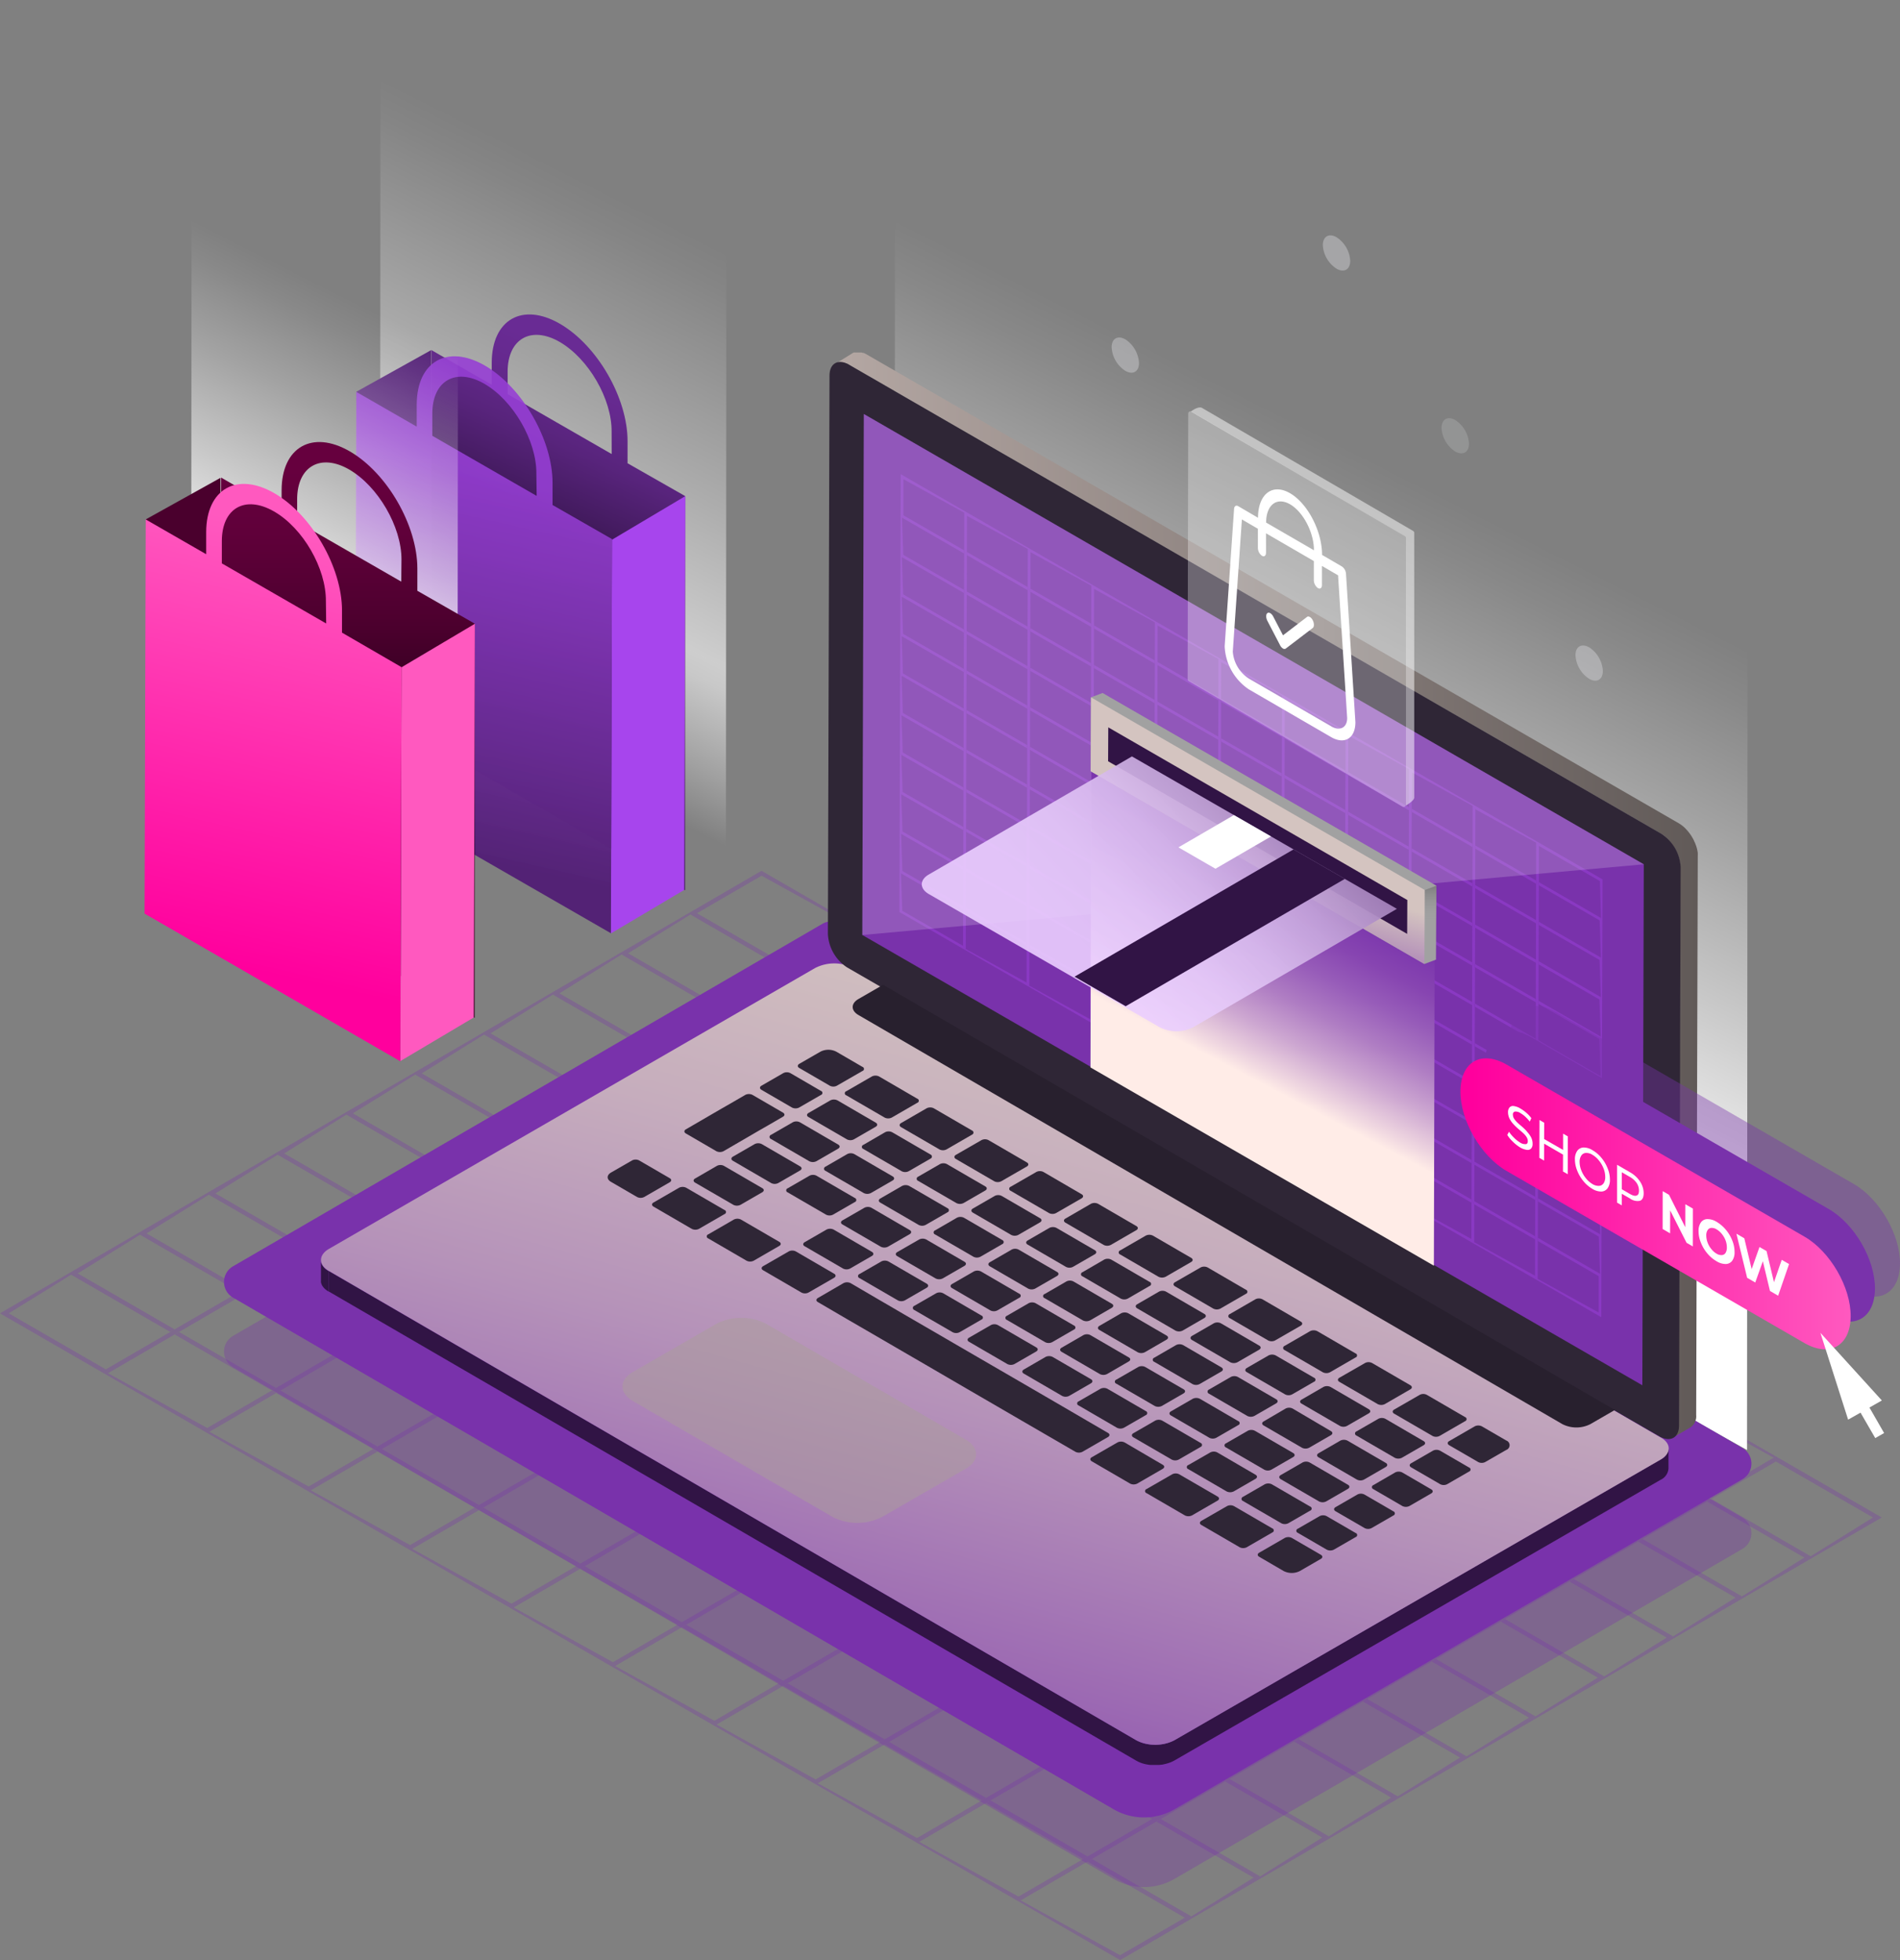 <svg xmlns="http://www.w3.org/2000/svg" xmlns:xlink="http://www.w3.org/1999/xlink" viewBox="0 0 327.77 338.14"><rect x="0" y="0" width="327.77" height="338.14" fill="#808080" stroke="none"/><defs><linearGradient id="Degradado_sin_nombre_35" x1="-1001.83" y1="119.91" x2="-1043.31" y2="37.78" gradientTransform="matrix(-1, 0, 0, 1, -928.58, 0)" gradientUnits="userSpaceOnUse"><stop offset="0" stop-color="#fff" stop-opacity="0"/><stop offset="0" stop-color="#fff" stop-opacity="0"/><stop offset="0.11" stop-color="#fff" stop-opacity="0.42"/><stop offset="0.2" stop-color="#fff" stop-opacity="0.73"/><stop offset="0.26" stop-color="#fff" stop-opacity="0.93"/><stop offset="0.3" stop-color="#fff"/><stop offset="0.3" stop-color="#fff"/><stop offset="0.56" stop-color="#fff" stop-opacity="0.58"/><stop offset="0.78" stop-color="#fff" stop-opacity="0.27"/><stop offset="0.93" stop-color="#fff" stop-opacity="0.07"/><stop offset="1" stop-color="#fff" stop-opacity="0"/></linearGradient><linearGradient id="Degradado_sin_nombre_13" x1="114.06" y1="68.39" x2="102.42" y2="93.65" gradientUnits="userSpaceOnUse"><stop offset="0" stop-color="#692b94"/><stop offset="0.22" stop-color="#65298e"/><stop offset="0.53" stop-color="#58247c"/><stop offset="0.88" stop-color="#441b60"/><stop offset="1" stop-color="#3c1854"/></linearGradient><linearGradient id="Degradado_sin_nombre_12" x1="93.22" y1="71.01" x2="76.04" y2="146.93" gradientUnits="userSpaceOnUse"><stop offset="0.16" stop-color="#963ed4" stop-opacity="0.9"/><stop offset="1" stop-color="#532275"/></linearGradient><linearGradient id="Degradado_sin_nombre_837" x1="-967.39" y1="120.35" x2="-999.51" y2="56.77" gradientTransform="matrix(-1, 0, 0, 1, -928.58, 0)" gradientUnits="userSpaceOnUse"><stop offset="0.2" stop-color="#fff"/><stop offset="0.2" stop-color="#fff"/><stop offset="0.5" stop-color="#fff" stop-opacity="0.58"/><stop offset="0.74" stop-color="#fff" stop-opacity="0.27"/><stop offset="0.92" stop-color="#fff" stop-opacity="0.07"/><stop offset="1" stop-color="#fff" stop-opacity="0"/></linearGradient><linearGradient id="Degradado_sin_nombre_11" x1="59.89" y1="80.83" x2="59.89" y2="125.15" gradientUnits="userSpaceOnUse"><stop offset="0" stop-color="#66003e"/><stop offset="0.25" stop-color="#60003a"/><stop offset="0.58" stop-color="#4e002f"/><stop offset="0.97" stop-color="#30001e"/><stop offset="1" stop-color="#2e001c"/></linearGradient><linearGradient id="Degradado_sin_nombre_10" x1="56.91" y1="93.02" x2="39.74" y2="168.94" gradientUnits="userSpaceOnUse"><stop offset="0" stop-color="#ff59bf"/><stop offset="0.97" stop-color="#ff009d"/></linearGradient><linearGradient id="Degradado_sin_nombre_837-2" x1="-1128.26" y1="191.38" x2="-1181.01" y2="86.96" xlink:href="#Degradado_sin_nombre_837"/><linearGradient id="Degradado_sin_nombre_50" x1="144.28" y1="331.22" x2="194.28" y2="152.72" gradientUnits="userSpaceOnUse"><stop offset="0" stop-color="#7932ab"/><stop offset="0.04" stop-color="#7e3bac"/><stop offset="0.27" stop-color="#9d6bb3"/><stop offset="0.49" stop-color="#b592b9"/><stop offset="0.69" stop-color="#c6adbd"/><stop offset="0.87" stop-color="#d0bebf"/><stop offset="1" stop-color="#d4c4c0"/></linearGradient><linearGradient id="Degradado_sin_nombre_9" x1="-3430.96" y1="154.36" x2="-3282.04" y2="154.36" gradientTransform="matrix(-1, 0, 0, 1, -3137.98, 0)" gradientUnits="userSpaceOnUse"><stop offset="0" stop-color="#615a58"/><stop offset="0.44" stop-color="#877d7a"/><stop offset="1" stop-color="#b4a7a3"/></linearGradient><linearGradient id="Degradado_sin_nombre_8" x1="229.5" y1="150.67" x2="212.01" y2="184" gradientUnits="userSpaceOnUse"><stop offset="0" stop-color="#7932ab"/><stop offset="0.13" stop-color="#7c37ad"/><stop offset="0.28" stop-color="#8745b1"/><stop offset="0.43" stop-color="#975cb9"/><stop offset="0.6" stop-color="#af7dc3"/><stop offset="0.77" stop-color="#cda7d1"/><stop offset="0.94" stop-color="#f1d9e1"/><stop offset="1" stop-color="#ffece7"/></linearGradient><linearGradient id="Degradado_sin_nombre_7" x1="208.83" y1="170.64" x2="215.39" y2="148.59" gradientUnits="userSpaceOnUse"><stop offset="0" stop-color="#7932ab"/><stop offset="1" stop-color="#d4c4c0"/></linearGradient><clipPath id="clip-path"><polygon id="SVGID" points="192.64 128.98 153.22 153.02 202.22 181.02 242.39 157.6 192.64 128.98" fill="none"/></clipPath><linearGradient id="Degradado_sin_nombre_6" x1="191.56" y1="167.4" x2="239.06" y2="122.84" gradientUnits="userSpaceOnUse"><stop offset="0" stop-color="#ebcfff" stop-opacity="0.9"/><stop offset="0.16" stop-color="#e7cbfb" stop-opacity="0.9"/><stop offset="0.32" stop-color="#dabdef" stop-opacity="0.91"/><stop offset="0.48" stop-color="#c6a6dc" stop-opacity="0.92"/><stop offset="0.64" stop-color="#a987c0" stop-opacity="0.94"/><stop offset="0.8" stop-color="#835e9d" stop-opacity="0.96"/><stop offset="0.96" stop-color="#562c73" stop-opacity="0.99"/><stop offset="1" stop-color="#491e66"/></linearGradient><linearGradient id="Degradado_sin_nombre_5" x1="246.78" y1="152.51" x2="246.78" y2="159.35" gradientUnits="userSpaceOnUse"><stop offset="0" stop-color="#7a7a7a"/><stop offset="0.91" stop-color="#a1a1a1" stop-opacity="0"/></linearGradient><linearGradient id="Degradado_sin_nombre_2" x1="251.94" y1="207.69" x2="319.26" y2="207.69" gradientUnits="userSpaceOnUse"><stop offset="0.03" stop-color="#ff009d"/><stop offset="1" stop-color="#ff59bf"/></linearGradient><linearGradient id="Degradado_sin_nombre_41" x1="-1071" y1="105.09" x2="-1033.34" y2="105.09" gradientTransform="matrix(-1, 0, 0, 1, -828.47, 0)" gradientUnits="userSpaceOnUse"><stop offset="0.42" stop-color="#fff"/><stop offset="0.51" stop-color="#fff"/></linearGradient></defs><g style="isolation:isolate"><g id="Ebene_2" data-name="Ebene 2"><g id="Objects"><polygon points="65.64 0 125.31 33.86 125.23 151.98 65.56 118.11 65.64 0" opacity="0.61" fill="url(#Degradado_sin_nombre_35)" style="mix-blend-mode:overlay"/><path d="M118.18,153.57v-68l-9.92-5.65V76.08c0-7.43-5.22-16.5-11.68-20.23s-11.73-.72-11.75,6.7v3.83l-10.43-6-.19,68,43.4,25.06S117.59,153.34,118.18,153.57ZM105.52,78.33,87.57,68V64.13c0-5.69,4.06-8,9-5.13s9,9.81,8.94,15.5Z" fill="url(#Degradado_sin_nombre_13)"/><polygon points="118.22 85.59 118.04 153.52 105.38 161.03 105.57 93.11 118.22 85.59" fill="#a745ed"/><polygon points="74.34 60.42 74.54 128.44 61.67 135.6 61.48 67.58 74.34 60.42" fill="#552378"/><path d="M95.32,87.12V83.29c0-7.42-5.22-16.49-11.67-20.22s-11.74-.72-11.76,6.7V73.6l-10.43-6-.19,68L105.39,161l.19-68Zm-2.74-1.57-18-10.37V71.35c0-5.69,4.06-8,9-5.13s9,9.81,8.95,15.5Z" fill="url(#Degradado_sin_nombre_12)"/><polygon points="33.05 27.59 79 53.3 78.92 145.12 32.98 119.4 33.05 27.59" fill="url(#Degradado_sin_nombre_837)" style="mix-blend-mode:overlay"/><path d="M81.88,175.58v-68L72,101.92V98.09c0-7.43-5.21-16.5-11.67-20.23s-11.73-.72-11.75,6.7v3.83l-10.43-6-.2,68,43.41,25.06S81.29,175.35,81.88,175.58ZM69.22,100.34,51.26,90V86.14c0-5.69,4.06-8,9-5.13s9,9.81,9,15.5Z" fill="url(#Degradado_sin_nombre_11)"/><polygon points="81.92 107.61 81.73 175.53 69.08 183.04 69.26 115.12 81.92 107.61" fill="#ff59bf"/><polygon points="38.04 82.43 38.23 150.45 25.37 157.61 25.17 89.59 38.04 82.43" fill="#4a002d"/><path d="M59,109.14l0-3.83c0-7.43-5.22-16.5-11.68-20.23s-11.73-.72-11.75,6.7v3.83l-10.43-6-.2,68,44.12,25.48.2-68Zm-2.73-1.58-18-10.37,0-3.83c0-5.69,4-8,9-5.13s9,9.81,8.95,15.5Z" fill="url(#Degradado_sin_nombre_10)"/><g opacity="0.3" style="mix-blend-mode:color-dodge"><polygon points="152.62 300.93 153.37 300.5 170.11 310.17 169.37 310.6 152.62 300.93" fill="#7932ab"/><polygon points="47.63 240.32 48.38 239.88 65.12 249.55 64.37 249.98 47.63 240.32" fill="#7932ab"/><polygon points="24.87 212.56 25.25 212.77 42 222.44 41.25 222.88 24.5 213.21 24.13 212.99 24.87 212.56" fill="#7932ab"/><polygon points="36.75 205.66 37.13 205.87 53.87 215.54 53.12 215.98 36.38 206.31 36 206.09 36.75 205.66" fill="#7932ab"/><polygon points="13 219.46 13.38 219.67 30.12 229.34 29.38 229.78 12.63 220.11 12.25 219.89 13 219.46" fill="#7932ab"/><g style="isolation:isolate"><polygon points="119.88 157.35 120.25 157.56 137 167.23 136.25 167.67 119.5 158 119.13 157.78 119.88 157.35" fill="#7932ab"/><polygon points="108 164.25 108.37 164.47 125.12 174.14 124.38 174.57 107.63 164.9 107.25 164.68 108 164.25" fill="#7932ab"/><polygon points="137 168.1 137.75 167.67 154.5 177.34 153.75 177.77 137 168.1" fill="#7932ab"/><polygon points="96.12 171.15 96.5 171.37 113.24 181.04 112.5 181.47 95.75 171.8 95.38 171.58 96.12 171.15" fill="#7932ab"/><polygon points="125.13 175 125.87 174.57 142.62 184.24 141.88 184.67 125.13 175" fill="#7932ab"/><polygon points="154.5 178.21 155.25 177.77 171.99 187.44 171.25 187.87 154.5 178.21" fill="#7932ab"/><polygon points="84.25 178.05 84.62 178.27 101.37 187.94 100.63 188.37 83.88 178.7 83.5 178.48 84.25 178.05" fill="#7932ab"/><polygon points="113.25 181.9 114 181.47 130.74 191.14 130 191.57 113.25 181.9" fill="#7932ab"/><polygon points="142.63 185.11 143.37 184.68 160.11 194.34 159.37 194.77 142.63 185.11" fill="#7932ab"/><polygon points="72.37 184.95 72.75 185.17 89.5 194.84 88.75 195.27 72 185.61 71.62 185.39 72.37 184.95" fill="#7932ab"/><polygon points="172 188.31 172.75 187.87 189.49 197.54 188.75 197.98 172 188.31" fill="#7932ab"/><polygon points="101.38 188.81 102.12 188.37 118.87 198.04 118.13 198.47 101.38 188.81" fill="#7932ab"/><polygon points="130.76 192.01 131.5 191.58 148.24 201.24 147.5 201.67 130.76 192.01" fill="#7932ab"/><polygon points="60.5 191.85 60.87 192.07 77.62 201.74 76.87 202.18 60.13 192.51 59.75 192.29 60.5 191.85" fill="#7932ab"/><polygon points="160.12 195.21 160.87 194.78 177.61 204.44 176.87 204.88 160.12 195.21" fill="#7932ab"/><polygon points="89.5 195.71 90.25 195.27 107 204.94 106.25 205.38 89.5 195.71" fill="#7932ab"/><polygon points="189.5 198.41 190.25 197.98 206.99 207.65 206.25 208.08 189.5 198.41" fill="#7932ab"/><polygon points="118.88 198.91 119.62 198.48 136.36 208.14 135.62 208.57 118.88 198.91" fill="#7932ab"/><polygon points="48.62 198.75 49 198.97 65.75 208.64 65 209.08 48.25 199.41 47.87 199.19 48.62 198.75" fill="#7932ab"/><polygon points="148.25 202.11 148.99 201.68 165.74 211.35 165 211.78 148.25 202.11" fill="#7932ab"/><polygon points="77.63 202.61 78.37 202.18 95.12 211.84 94.37 212.28 77.63 202.61" fill="#7932ab"/><polygon points="177.63 205.31 178.37 204.88 195.11 214.55 194.37 214.98 177.63 205.31" fill="#7932ab"/><polygon points="107 205.81 107.75 205.38 124.49 215.04 123.74 215.48 107 205.81" fill="#7932ab"/><polygon points="207 208.51 207.75 208.08 224.49 217.75 223.75 218.18 207 208.51" fill="#7932ab"/><polygon points="136.38 209.01 137.12 208.58 153.86 218.25 153.12 218.68 136.38 209.01" fill="#7932ab"/><polygon points="65.75 209.51 66.5 209.08 83.25 218.75 82.5 219.18 65.75 209.51" fill="#7932ab"/><polygon points="165.75 212.21 166.49 211.78 183.24 221.45 182.5 221.88 165.75 212.21" fill="#7932ab"/><polygon points="95.13 212.71 95.88 212.28 112.61 221.94 111.87 222.38 95.13 212.71" fill="#7932ab"/><polygon points="195.13 215.41 195.87 214.98 212.61 224.65 211.87 225.08 195.13 215.41" fill="#7932ab"/><polygon points="124.49 215.91 125.24 215.48 141.99 225.15 141.24 225.58 124.49 215.91" fill="#7932ab"/><polygon points="53.88 216.41 54.63 215.98 71.37 225.65 70.62 226.08 53.88 216.41" fill="#7932ab"/><polygon points="224.49 218.62 225.24 218.18 241.99 227.85 241.24 228.28 224.49 218.62" fill="#7932ab"/><polygon points="153.88 219.11 154.62 218.68 171.37 228.35 170.62 228.78 153.88 219.11" fill="#7932ab"/><polygon points="83.25 219.62 84 219.18 100.74 228.84 99.99 229.28 83.25 219.62" fill="#7932ab"/><polygon points="183.25 222.32 183.99 221.88 200.74 231.55 200 231.99 183.25 222.32" fill="#7932ab"/><polygon points="112.62 222.81 113.37 222.38 130.12 232.05 129.37 232.48 112.62 222.81" fill="#7932ab"/><polygon points="42 223.31 42.75 222.88 59.5 232.55 58.75 232.98 42 223.31" fill="#7932ab"/><polygon points="212.62 225.52 213.36 225.08 230.11 234.75 229.37 235.18 212.62 225.52" fill="#7932ab"/><polygon points="142 226.02 142.74 225.58 159.49 235.25 158.74 235.69 142 226.02" fill="#7932ab"/><polygon points="71.38 226.51 72.13 226.08 88.87 235.75 88.12 236.18 71.38 226.51" fill="#7932ab"/><polygon points="149.25 160.99 148.88 161.2 137.75 167.67 137 168.1 125.87 174.57 125.13 175 114 181.47 113.25 181.91 102.12 188.37 101.38 188.81 90.25 195.28 89.5 195.71 78.37 202.18 77.63 202.61 66.5 209.08 65.75 209.51 54.63 215.98 53.88 216.41 42.75 222.88 42 223.31 30.88 229.78 30.13 230.21 19 236.68 18.63 236.9 17.88 236.46 18.25 236.24 29.38 229.78 30.12 229.34 41.25 222.88 42 222.44 53.12 215.98 53.87 215.54 65 209.08 65.75 208.64 76.87 202.18 77.62 201.74 88.75 195.28 89.5 194.84 100.63 188.37 101.37 187.94 112.5 181.47 113.24 181.04 124.38 174.57 125.12 174.14 136.25 167.67 137 167.23 148.13 160.77 148.5 160.55 149.25 160.99" fill="#7932ab"/><polygon points="241.99 228.72 242.74 228.28 259.49 237.95 258.74 238.39 241.99 228.72" fill="#7932ab"/><polygon points="171.38 229.22 172.12 228.78 188.87 238.45 188.12 238.89 171.38 229.22" fill="#7932ab"/><polygon points="100.75 229.72 101.49 229.28 118.24 238.95 117.49 239.38 100.75 229.72" fill="#7932ab"/><polygon points="30.13 230.21 30.88 229.78 47.62 239.45 46.88 239.88 30.13 230.21" fill="#7932ab"/><polygon points="200.74 232.42 201.49 231.99 218.23 241.65 217.49 242.09 200.74 232.42" fill="#7932ab"/><polygon points="130.12 232.92 130.87 232.48 147.62 242.15 146.87 242.59 130.12 232.92" fill="#7932ab"/><polygon points="59.5 233.42 60.25 232.98 76.99 242.65 76.24 243.08 59.5 233.42" fill="#7932ab"/><polygon points="230.12 235.62 230.86 235.19 247.61 244.86 246.87 245.29 230.12 235.62" fill="#7932ab"/><polygon points="159.5 236.12 160.24 235.69 176.99 245.35 176.24 245.79 159.5 236.12" fill="#7932ab"/><polygon points="88.87 236.62 89.62 236.18 106.37 245.85 105.62 246.28 88.87 236.62" fill="#7932ab"/><polygon points="166.75 171.09 166.38 171.31 155.25 177.77 154.5 178.21 143.37 184.68 142.63 185.11 131.5 191.58 130.76 192.01 119.62 198.48 118.88 198.91 107.75 205.38 107 205.81 95.88 212.28 95.13 212.71 84 219.18 83.25 219.62 72.13 226.08 71.38 226.51 60.25 232.98 59.5 233.42 48.38 239.88 47.63 240.32 36.5 246.78 36.13 247 35.38 246.56 35.75 246.35 46.88 239.88 47.62 239.45 58.75 232.98 59.5 232.55 70.62 226.08 71.37 225.65 82.5 219.18 83.25 218.75 94.37 212.28 95.12 211.84 106.25 205.38 107 204.94 118.13 198.47 118.87 198.04 130 191.57 130.74 191.14 141.88 184.67 142.62 184.24 153.75 177.77 154.5 177.34 165.63 170.87 166 170.65 166.75 171.09" fill="#7932ab"/><polygon points="259.49 238.82 260.24 238.39 276.99 248.06 276.24 248.49 259.49 238.82" fill="#7932ab"/><polygon points="188.87 239.32 189.61 238.89 206.36 248.55 205.62 248.99 188.87 239.32" fill="#7932ab"/><polygon points="118.25 239.82 119 239.38 135.74 249.05 134.99 249.49 118.25 239.82" fill="#7932ab"/><polygon points="218.25 242.52 218.99 242.09 235.73 251.76 234.99 252.19 218.25 242.52" fill="#7932ab"/><polygon points="147.62 243.02 148.37 242.59 165.12 252.26 164.37 252.69 147.62 243.02" fill="#7932ab"/><polygon points="77 243.52 77.75 243.08 94.49 252.75 93.74 253.19 77 243.52" fill="#7932ab"/><polygon points="247.62 245.72 248.36 245.29 265.11 254.96 264.37 255.39 247.62 245.72" fill="#7932ab"/><polygon points="176.99 246.22 177.74 245.79 194.49 255.46 193.74 255.89 176.99 246.22" fill="#7932ab"/><polygon points="106.37 246.72 107.12 246.28 123.87 255.95 123.12 256.39 106.37 246.72" fill="#7932ab"/><polygon points="184.25 181.19 183.87 181.41 172.75 187.87 172 188.31 160.87 194.78 160.12 195.21 148.99 201.68 148.25 202.11 137.12 208.58 136.38 209.01 125.24 215.48 124.49 215.91 113.37 222.38 112.62 222.81 101.49 229.28 100.75 229.72 89.62 236.18 88.87 236.62 77.75 243.08 77 243.52 65.87 249.98 65.12 250.42 54 256.88 53.62 257.1 52.87 256.67 53.24 256.45 64.37 249.98 65.12 249.55 76.24 243.08 76.99 242.65 88.12 236.18 88.87 235.75 99.99 229.28 100.74 228.84 111.87 222.38 112.61 221.94 123.74 215.48 124.49 215.04 135.62 208.57 136.36 208.14 147.5 201.67 148.24 201.24 159.37 194.77 160.11 194.34 171.25 187.87 171.99 187.44 183.12 180.97 183.49 180.75 184.25 181.19" fill="#7932ab"/><polygon points="206.37 249.42 207.11 248.99 223.86 258.66 223.12 259.09 206.37 249.42" fill="#7932ab"/><polygon points="135.75 249.92 136.5 249.49 153.24 259.16 152.49 259.59 135.75 249.92" fill="#7932ab"/><polygon points="65.12 250.42 65.87 249.98 82.62 259.65 81.87 260.09 65.12 250.42" fill="#7932ab"/><polygon points="235.75 252.62 236.49 252.19 253.23 261.86 252.49 262.29 235.75 252.62" fill="#7932ab"/><polygon points="165.12 253.12 165.86 252.69 182.61 262.36 181.86 262.79 165.12 253.12" fill="#7932ab"/><polygon points="94.5 253.62 95.25 253.19 111.99 262.85 111.24 263.29 94.5 253.62" fill="#7932ab"/><polygon points="194.49 256.32 195.24 255.89 211.99 265.56 211.24 265.99 194.49 256.32" fill="#7932ab"/><polygon points="123.87 256.82 124.62 256.39 141.37 266.06 140.62 266.49 123.87 256.82" fill="#7932ab"/><polygon points="201.75 191.29 201.37 191.51 190.25 197.98 189.5 198.41 178.37 204.88 177.62 205.31 166.49 211.78 165.75 212.21 154.62 218.68 153.88 219.11 142.74 225.58 142 226.02 130.87 232.48 130.12 232.92 119 239.38 118.25 239.82 107.12 246.28 106.37 246.72 95.25 253.19 94.5 253.62 83.37 260.09 82.62 260.52 71.5 266.99 71.12 267.2 70.37 266.77 70.74 266.55 81.87 260.09 82.62 259.65 93.74 253.19 94.49 252.75 105.62 246.28 106.37 245.85 117.49 239.38 118.24 238.95 129.37 232.48 130.12 232.05 141.24 225.58 141.99 225.15 153.12 218.68 153.86 218.25 165 211.78 165.74 211.35 176.87 204.88 177.61 204.44 188.75 197.98 189.49 197.54 200.62 191.08 200.99 190.86 201.75 191.29" fill="#7932ab"/><polygon points="311.98 268.26 312.36 268.48 311.61 268.91 311.24 268.69 294.49 259.03 295.24 258.59 311.98 268.26" fill="#7932ab"/><polygon points="223.87 259.52 224.61 259.09 241.36 268.76 240.62 269.19 223.87 259.52" fill="#7932ab"/><polygon points="153.24 260.02 153.99 259.59 170.74 269.26 169.99 269.69 153.24 260.02" fill="#7932ab"/><polygon points="82.62 260.52 83.37 260.09 100.12 269.75 99.37 270.19 82.62 260.52" fill="#7932ab"/><polygon points="182.62 263.23 183.36 262.79 200.11 272.46 199.36 272.89 182.62 263.23" fill="#7932ab"/><polygon points="112 263.72 112.75 263.29 129.49 272.96 128.74 273.39 112 263.72" fill="#7932ab"/><polygon points="300.1 275.17 300.48 275.38 299.74 275.81 299.36 275.6 282.61 265.93 283.36 265.5 300.1 275.17" fill="#7932ab"/><polygon points="211.99 266.43 212.74 265.99 229.49 275.66 228.74 276.1 211.99 266.43" fill="#7932ab"/><polygon points="141.37 266.92 142.12 266.49 158.86 276.16 158.11 276.59 141.37 266.92" fill="#7932ab"/><polygon points="219.25 201.4 218.87 201.61 207.75 208.08 207 208.51 195.87 214.98 195.13 215.42 183.99 221.88 183.25 222.32 172.12 228.79 171.38 229.22 160.24 235.69 159.5 236.12 148.37 242.59 147.62 243.02 136.5 249.49 135.75 249.92 124.62 256.39 123.87 256.82 112.75 263.29 112 263.72 100.87 270.19 100.12 270.62 89 277.09 88.62 277.31 87.87 276.87 88.24 276.65 99.37 270.19 100.12 269.75 111.24 263.29 111.99 262.85 123.12 256.39 123.87 255.95 134.99 249.49 135.74 249.05 146.87 242.59 147.62 242.15 158.74 235.69 159.49 235.25 170.62 228.78 171.37 228.35 182.5 221.88 183.24 221.45 194.37 214.98 195.11 214.55 206.25 208.08 206.99 207.65 218.12 201.18 218.49 200.96 219.25 201.4" fill="#7932ab"/><polygon points="241.37 269.63 242.11 269.2 258.86 278.87 258.12 279.3 241.37 269.63" fill="#7932ab"/><polygon points="170.74 270.13 171.49 269.69 188.24 279.36 187.49 279.8 170.74 270.13" fill="#7932ab"/><polygon points="100.12 270.62 100.87 270.19 117.62 279.86 116.87 280.29 100.12 270.62" fill="#7932ab"/><polygon points="288.23 282.07 288.61 282.28 287.86 282.71 287.49 282.5 270.74 272.83 271.48 272.4 288.23 282.07" fill="#7932ab"/><polygon points="200.12 273.33 200.86 272.89 217.61 282.56 216.86 283 200.12 273.33" fill="#7932ab"/><polygon points="129.49 273.82 130.24 273.39 146.99 283.06 146.24 283.49 129.49 273.82" fill="#7932ab"/><polygon points="229.49 276.53 230.24 276.1 246.99 285.77 246.24 286.2 229.49 276.53" fill="#7932ab"/><polygon points="158.87 277.03 159.62 276.59 176.36 286.26 175.61 286.7 158.87 277.03" fill="#7932ab"/><polygon points="236.74 211.5 236.37 211.71 225.24 218.18 224.49 218.62 213.36 225.08 212.62 225.52 201.49 231.99 200.74 232.42 189.61 238.89 188.87 239.32 177.74 245.79 176.99 246.22 165.86 252.69 165.12 253.12 153.99 259.59 153.24 260.02 142.11 266.49 141.37 266.92 130.24 273.39 129.49 273.82 118.37 280.29 117.62 280.73 106.49 287.19 106.12 287.41 105.37 286.98 105.74 286.76 116.87 280.29 117.62 279.86 128.75 273.39 129.49 272.96 140.62 266.49 141.37 266.06 152.49 259.59 153.24 259.16 164.37 252.69 165.12 252.26 176.24 245.79 176.99 245.35 188.12 238.89 188.87 238.45 200 231.99 200.74 231.55 211.87 225.09 212.61 224.65 223.75 218.18 224.5 217.75 235.62 211.28 236 211.07 236.74 211.5" fill="#7932ab"/><polygon points="276.35 288.97 276.73 289.18 275.99 289.62 275.61 289.4 258.87 279.73 259.61 279.3 276.35 288.97" fill="#7932ab"/><polygon points="188.24 280.23 188.99 279.8 205.74 289.46 204.99 289.9 188.24 280.23" fill="#7932ab"/><polygon points="117.62 280.72 118.37 280.29 135.11 289.96 134.36 290.39 117.62 280.72" fill="#7932ab"/><polygon points="217.62 283.43 218.36 283 235.11 292.67 234.36 293.1 217.62 283.43" fill="#7932ab"/><polygon points="146.99 283.93 147.74 283.49 164.49 293.16 163.74 293.6 146.99 283.93" fill="#7932ab"/><polygon points="264.48 295.87 264.86 296.08 264.11 296.52 263.73 296.3 246.98 286.63 247.73 286.2 264.48 295.87" fill="#7932ab"/><polygon points="176.37 287.13 177.12 286.7 193.86 296.37 193.11 296.8 176.37 287.13" fill="#7932ab"/><polygon points="254.24 221.6 253.87 221.82 242.74 228.28 241.99 228.72 230.86 235.19 230.12 235.62 218.99 242.09 218.25 242.52 207.11 248.99 206.37 249.42 195.24 255.89 194.49 256.32 183.36 262.79 182.62 263.23 171.49 269.69 170.74 270.13 159.62 276.59 158.87 277.03 147.74 283.49 146.99 283.93 135.87 290.39 135.12 290.83 123.99 297.29 123.62 297.51 122.86 297.08 123.24 296.86 134.36 290.39 135.11 289.96 146.24 283.49 146.99 283.06 158.11 276.59 158.86 276.16 169.99 269.69 170.74 269.26 181.86 262.79 182.61 262.36 193.74 255.89 194.49 255.46 205.62 248.99 206.36 248.56 217.49 242.09 218.23 241.65 229.37 235.19 230.11 234.75 241.24 228.28 241.99 227.85 253.11 221.38 253.49 221.17 254.24 221.6" fill="#7932ab"/><polygon points="205.74 290.33 206.49 289.9 223.24 299.57 222.49 300 205.74 290.33" fill="#7932ab"/><polygon points="135.12 290.83 135.87 290.39 152.61 300.06 151.86 300.5 135.12 290.83" fill="#7932ab"/><polygon points="252.6 302.77 252.98 302.99 252.23 303.42 251.86 303.2 235.11 293.53 235.86 293.1 252.6 302.77" fill="#7932ab"/><polygon points="164.49 294.03 165.24 293.6 181.99 303.26 181.24 303.7 164.49 294.03" fill="#7932ab"/><polygon points="193.87 297.24 194.62 296.8 211.36 306.47 210.61 306.9 193.87 297.24" fill="#7932ab"/><polygon points="271.74 231.71 271.37 231.92 260.24 238.39 259.49 238.82 248.36 245.29 247.62 245.72 236.49 252.19 235.75 252.62 224.61 259.09 223.87 259.52 212.74 265.99 211.99 266.43 200.86 272.89 200.12 273.33 188.99 279.8 188.24 280.23 177.12 286.7 176.37 287.13 165.24 293.6 164.49 294.03 153.37 300.5 152.62 300.93 141.49 307.4 141.12 307.62 140.36 307.18 140.74 306.96 151.86 300.5 152.61 300.06 163.74 293.6 164.49 293.16 175.61 286.7 176.36 286.26 187.49 279.8 188.24 279.36 199.36 272.89 200.11 272.46 211.24 265.99 211.99 265.56 223.12 259.09 223.86 258.66 234.99 252.19 235.73 251.76 246.87 245.29 247.61 244.86 258.74 238.39 259.49 237.95 270.62 231.49 270.99 231.27 271.74 231.71" fill="#7932ab"/><polygon points="240.73 309.67 241.11 309.89 240.36 310.32 239.98 310.1 223.24 300.43 223.98 300 240.73 309.67" fill="#7932ab"/><polygon points="181.99 304.13 182.74 303.7 199.49 313.37 198.74 313.8 181.99 304.13" fill="#7932ab"/><polygon points="228.86 316.57 229.23 316.79 228.49 317.22 228.11 317 211.36 307.33 212.11 306.9 228.86 316.57" fill="#7932ab"/><polygon points="289.24 241.81 288.87 242.03 277.74 248.49 276.99 248.93 265.86 255.4 265.12 255.83 253.99 262.3 253.25 262.73 242.11 269.2 241.37 269.63 230.24 276.1 229.49 276.53 218.36 283 217.62 283.43 206.49 289.9 205.74 290.33 194.62 296.8 193.87 297.24 182.74 303.7 181.99 304.13 170.87 310.6 170.12 311.04 158.99 317.5 158.62 317.72 157.87 317.28 158.24 317.07 169.37 310.6 170.11 310.17 181.24 303.7 181.99 303.27 193.11 296.8 193.86 296.37 204.99 289.9 205.74 289.46 216.86 283 217.61 282.56 228.74 276.1 229.49 275.66 240.62 269.19 241.36 268.76 252.49 262.29 253.23 261.86 264.37 255.39 265.11 254.96 276.24 248.49 276.99 248.06 288.12 241.59 288.49 241.37 289.24 241.81" fill="#7932ab"/><polygon points="170.12 311.04 170.87 310.6 187.61 320.27 186.87 320.7 170.12 311.04" fill="#7932ab"/><polygon points="216.98 323.47 217.36 323.69 216.61 324.12 216.23 323.9 199.49 314.24 200.24 313.8 216.98 323.47" fill="#7932ab"/><polygon points="306.74 251.91 306.36 252.13 295.24 258.59 294.49 259.03 283.36 265.5 282.61 265.93 271.48 272.4 270.74 272.83 259.61 279.3 258.87 279.73 247.73 286.2 246.98 286.63 235.86 293.1 235.11 293.53 223.98 300 223.24 300.43 212.11 306.9 211.36 307.33 200.24 313.8 199.49 314.24 188.36 320.7 187.61 321.14 176.49 327.6 176.11 327.82 175.37 327.39 175.74 327.17 186.87 320.7 187.61 320.27 198.74 313.8 199.49 313.37 210.61 306.9 211.36 306.47 222.49 300 223.24 299.57 234.36 293.1 235.11 292.67 246.24 286.2 246.99 285.77 258.12 279.3 258.86 278.87 269.99 272.4 270.73 271.96 281.87 265.5 282.61 265.06 293.74 258.6 294.49 258.16 305.62 251.69 305.99 251.48 306.74 251.91" fill="#7932ab"/><polygon points="205.11 330.37 205.48 330.59 204.74 331.02 204.36 330.81 187.61 321.14 188.36 320.7 205.11 330.37" fill="#7932ab"/></g><polygon points="265.12 255.83 265.86 255.4 282.61 265.06 281.87 265.5 265.12 255.83" fill="#7932ab"/><polygon points="253.25 262.73 253.99 262.3 270.74 271.96 269.99 272.4 253.25 262.73" fill="#7932ab"/><polygon points="276.99 248.93 277.74 248.49 294.49 258.16 293.74 258.6 276.99 248.93" fill="#7932ab"/><path d="M131.37,150.23,324.61,261.79,193.24,338.14,0,226.57ZM311.24,268.7l1.12-.22,10.75-6.69-16.75-9.66-.37-.65L288.87,242l-.38-.66-17.12-9.45-.38-.65-17.12-9.45-.38-.65-17.12-9.46-.38-.64-17.12-9.46-.38-.65-17.12-9.45-.38-.65-17.12-9.45-.38-.66-17.11-9.44-.38-.66-17.12-9.45-.38-.65-17.12-9.45-11.13,6.46-1.12.22-10.76,6.69-1.12.21L96.5,171.37l-1.12.21-10.76,6.69-1.12.21-10.75,6.69-1.13.22-10.75,6.68-1.12.22L49,199l-1.13.22-10.74,6.68-1.13.22-10.75,6.68-1.12.22-10.75,6.68-1.13.22L1.5,226.57l16.75,9.67.38.66,17.12,9.45.38.65,17.11,9.45.38.65,17.12,9.45.38.65,17.12,9.46.38.65,17.12,9.45.38.65,17.12,9.45.38.65L140.74,307l.38.66,17.12,9.45.38.65,17.12,9.45.37.65,17.12,9.45,11.13-6.46,1.12-.22,10.75-6.69,1.13-.21L228.11,317l1.12-.21L240,310.1l1.13-.21,10.75-6.69L253,303l10.75-6.68,1.13-.22,10.75-6.68,1.12-.22,10.76-6.68,1.12-.22,10.75-6.68,1.12-.22,10.76-6.68" fill="#7932ab"/></g><polygon points="154.4 20.93 301.48 103.42 301.38 250.15 154.31 167.66 154.4 20.93" fill="url(#Degradado_sin_nombre_837-2)" style="mix-blend-mode:overlay"/><path d="M141.86,171.39,40.19,230.47a3.12,3.12,0,0,0,0,5.39l151.89,88.26a10.49,10.49,0,0,0,10.56,0l97.95-56.92a3.12,3.12,0,0,0,0-5.39L145,171.39A3.08,3.08,0,0,0,141.86,171.39Z" fill="#7932ab" opacity="0.33"/><path d="M141.86,159.38,40.19,218.46a3.12,3.12,0,0,0,0,5.39l151.89,88.26a10.49,10.49,0,0,0,10.56,0l97.95-56.92a3.12,3.12,0,0,0,0-5.39L145,159.38A3.13,3.13,0,0,0,141.86,159.38Z" fill="#7932ab"/><g style="isolation:isolate"><g style="isolation:isolate"><g style="isolation:isolate"><path d="M55.34,217.36v0" fill="#79716e"/><path d="M56.7,219.26l-.06,0a3.94,3.94,0,0,1-.59-.44,2.09,2.09,0,0,1-.29-.31,1.73,1.73,0,0,1-.19-.28,1.59,1.59,0,0,1-.12-.27,1.12,1.12,0,0,1-.08-.26,1.24,1.24,0,0,1,0-.27v3.53a1.24,1.24,0,0,0,0,.27,1.53,1.53,0,0,0,.08.26,1.59,1.59,0,0,0,.12.27c.05.09.12.18.19.28a2.74,2.74,0,0,0,.29.31,4.76,4.76,0,0,0,.59.44l.06,0Z" fill="#311445"/></g></g><path d="M287.83,249.86a2.32,2.32,0,0,1-1.38,1.93L202.6,300.2a6.13,6.13,0,0,1-.68.33c-.18.07-.37.13-.57.19l-.49.12-.46.08-.46.05-.46,0H199l-.52,0a5.58,5.58,0,0,1-.59-.09,5.26,5.26,0,0,1-.89-.22,5.63,5.63,0,0,1-1-.45L56.7,219.26v3.53L196,303.73a5.63,5.63,0,0,0,1,.45,6.43,6.43,0,0,0,.89.22,5.59,5.59,0,0,0,.59.08l.52,0h.48l.46,0,.46-.05c.16,0,.31-.05.46-.09a3.89,3.89,0,0,0,.49-.12,5.73,5.73,0,0,0,1.25-.51l83.85-48.41a2.35,2.35,0,0,0,1.38-1.94Z" fill="#311445"/><path d="M286.51,248,147.23,167a7.26,7.26,0,0,0-6.62,0L56.76,215.44c-1.84,1.06-1.85,2.78,0,3.83L196,300.21a7.29,7.29,0,0,0,6.62,0l83.86-48.41C288.32,250.74,288.33,249,286.51,248Z" fill="url(#Degradado_sin_nombre_50)"/></g><g opacity="0.5" style="mix-blend-mode:multiply"><path d="M109.17,236.69c-2.37,1.37-2.39,3.59,0,5l34.45,20a9.43,9.43,0,0,0,8.56,0l14.43-8.32c2.37-1.37,2.38-3.6,0-5l-34.46-20a9.46,9.46,0,0,0-8.56,0Z" fill="#a99d99"/></g><g style="isolation:isolate"><path d="M288.68,248.06l3.05-1.78a2.3,2.3,0,0,0,1-2.13l-3.05,1.78A2.32,2.32,0,0,1,288.68,248.06Z" fill="none"/><path d="M147.11,60.9h0l.17-.09h0l.06,0,.08,0h0l.1,0h.09l.2,0h.47l.08,0,.14,0h.07l.07,0,.24.08.08,0,.05,0,.42.21h0l140.18,80.93h0a5.61,5.61,0,0,1,1.11.86q.19.2.36.39a3.92,3.92,0,0,1,.27.33l.23.3.19.29.17.28c.05.09.11.18.16.28l.14.28c0,.1.09.19.13.29s.09.2.12.3l.12.31.1.34a2.62,2.62,0,0,1,.09.38,4,4,0,0,1,.08.46,4.15,4.15,0,0,1,0,.49h0v.16h0l-.27,96.35a2.3,2.3,0,0,1-1,2.13l-3.05,1.78a2.32,2.32,0,0,0,1-2.13l.29-96.36h0a4.87,4.87,0,0,0-.05-.65,4,4,0,0,0-.08-.46,3,3,0,0,0-.09-.38c0-.11-.06-.22-.1-.34s-.07-.21-.11-.31-.08-.2-.13-.3-.08-.19-.13-.29l-.14-.28c-.05-.09-.1-.19-.16-.28a2.61,2.61,0,0,0-.17-.28l-.19-.29-.22-.3-.27-.33c-.12-.13-.24-.26-.37-.38a5,5,0,0,0-1.11-.86L146.43,62.9,148,62l-1.52.89a4.11,4.11,0,0,0-.42-.21l-.13,0-.23-.08-.15,0-.14,0-.17,0h-.37l-.24,0h-.06l-.18.06h-.06l-.22.11Z" fill="url(#Degradado_sin_nombre_9)"/><path d="M146.43,62.9c-1.84-1.06-3.33-.21-3.33,1.9l-.28,96.35a7.33,7.33,0,0,0,3.31,5.74l140.19,80.94c1.83,1,3.33.21,3.33-1.9l.28-96.36a7.31,7.31,0,0,0-3.32-5.73Z" fill="#2f2636"/></g><polygon points="149.02 71.42 148.76 161.3 283.32 238.98 283.57 149.1 149.02 71.42" fill="#7932ab"/><g style="isolation:isolate"><path d="M148.1,172.34c-1.33.76-1.34,2,0,2.77l121.44,70.58a5.34,5.34,0,0,0,4.8,0l4.24-2.45L152.34,169.89Z" fill="#28202e"/></g><path d="M137.88,183.53c-.33.2-.34.52,0,.71l5.27,3.06a1.32,1.32,0,0,0,1.22,0l4.41-2.54a.37.37,0,0,0,0-.71l-4.49-2.61a3,3,0,0,0-2.78,0Z" fill="#2f2636"/><path d="M131.36,187.3c-.34.19-.34.51,0,.71l5.27,3.06a1.38,1.38,0,0,0,1.22,0l3.76-2.17a.37.37,0,0,0,0-.71l-5.26-3.06a1.34,1.34,0,0,0-1.23,0Z" fill="#2f2636"/><path d="M118.32,194.83c-.34.19-.34.51,0,.71l5.26,3.06a1.4,1.4,0,0,0,1.23,0L131,195l1.59-.91,2.48-1.44c.34-.19.34-.51,0-.71l-5.27-3.06a1.38,1.38,0,0,0-1.22,0l-2.48,1.44-1.59.91Z" fill="#2f2636"/><path d="M146,188.25a.37.37,0,0,0,0,.71l6.61,3.84a1.38,1.38,0,0,0,1.22,0l4.41-2.55a.37.37,0,0,0,0-.71l-6.6-3.84a1.38,1.38,0,0,0-1.22,0Z" fill="#2f2636"/><path d="M139.48,192c-.34.2-.35.52,0,.71l6.61,3.84a1.32,1.32,0,0,0,1.22,0l3.76-2.17c.34-.19.34-.51,0-.71l-6.6-3.84a1.4,1.4,0,0,0-1.23,0Z" fill="#2f2636"/><path d="M133,195.78a.38.38,0,0,0,0,.71l6.61,3.84a1.38,1.38,0,0,0,1.22,0l3.76-2.17c.34-.2.34-.52,0-.71l-6.6-3.84a1.34,1.34,0,0,0-1.23,0Z" fill="#2f2636"/><path d="M126.43,199.54c-.34.2-.34.52,0,.71l6.6,3.84a1.34,1.34,0,0,0,1.23,0l3.76-2.17c.34-.19.34-.51,0-.71l-6.61-3.84a1.38,1.38,0,0,0-1.22,0Z" fill="#2f2636"/><path d="M155.45,193.74c-.34.2-.34.51,0,.71l6.61,3.84a1.35,1.35,0,0,0,1.22,0l4.41-2.55a.38.38,0,0,0,0-.71l-6.61-3.84a1.38,1.38,0,0,0-1.22,0Z" fill="#2f2636"/><path d="M148.93,197.51a.37.37,0,0,0,0,.7l6.61,3.84a1.32,1.32,0,0,0,1.22,0l3.76-2.17a.38.38,0,0,0,0-.71l-6.61-3.84a1.37,1.37,0,0,0-1.23,0Z" fill="#2f2636"/><path d="M142.4,201.27a.38.38,0,0,0,0,.71l6.61,3.84a1.38,1.38,0,0,0,1.22,0l3.76-2.17c.34-.2.34-.52,0-.71l-6.61-3.84a1.34,1.34,0,0,0-1.23,0Z" fill="#2f2636"/><path d="M135.88,205a.37.37,0,0,0,0,.7l6.61,3.84a1.32,1.32,0,0,0,1.22,0l3.76-2.17a.37.37,0,0,0,0-.7l-6.61-3.84a1.32,1.32,0,0,0-1.22,0Z" fill="#2f2636"/><path d="M164.9,199.23c-.34.2-.34.52,0,.71l6.61,3.84a1.32,1.32,0,0,0,1.22,0l4.41-2.54c.34-.2.34-.52,0-.71l-6.61-3.84a1.32,1.32,0,0,0-1.22,0Z" fill="#2f2636"/><path d="M158.38,203a.38.38,0,0,0,0,.71l6.61,3.84a1.38,1.38,0,0,0,1.22,0l3.76-2.17c.34-.2.34-.52,0-.71l-6.61-3.84a1.32,1.32,0,0,0-1.22,0Z" fill="#2f2636"/><path d="M151.86,206.76c-.34.2-.34.52,0,.71l6.61,3.84a1.32,1.32,0,0,0,1.22,0l3.76-2.17a.38.38,0,0,0,0-.71l-6.61-3.84a1.38,1.38,0,0,0-1.22,0Z" fill="#2f2636"/><path d="M145.34,210.53c-.34.2-.35.51,0,.71l6.61,3.84a1.38,1.38,0,0,0,1.22,0l3.76-2.17c.34-.2.34-.52,0-.71l-6.6-3.84a1.32,1.32,0,0,0-1.22,0Z" fill="#2f2636"/><path d="M174.35,204.73a.37.37,0,0,0,0,.7l6.61,3.84a1.32,1.32,0,0,0,1.22,0l4.41-2.54c.34-.2.34-.52,0-.71L180,202.18a1.35,1.35,0,0,0-1.22,0Z" fill="#2f2636"/><path d="M167.83,208.49c-.34.2-.34.51,0,.71l6.61,3.84a1.38,1.38,0,0,0,1.22,0l3.76-2.17c.34-.2.34-.52,0-.71l-6.61-3.84a1.32,1.32,0,0,0-1.22,0Z" fill="#2f2636"/><path d="M161.31,212.26a.37.37,0,0,0,0,.7l6.61,3.84a1.32,1.32,0,0,0,1.22,0l3.76-2.17a.38.38,0,0,0,0-.71l-6.61-3.84a1.35,1.35,0,0,0-1.22,0Z" fill="#2f2636"/><path d="M154.79,216c-.34.2-.34.51,0,.71l6.61,3.84a1.38,1.38,0,0,0,1.22,0l3.76-2.17c.34-.2.34-.52,0-.71l-6.6-3.84a1.35,1.35,0,0,0-1.22,0Z" fill="#2f2636"/><path d="M183.8,210.22c-.34.19-.34.51,0,.71l6.6,3.84a1.38,1.38,0,0,0,1.22,0l4.41-2.55c.34-.2.35-.51,0-.71l-6.61-3.84a1.38,1.38,0,0,0-1.22,0Z" fill="#2f2636"/><path d="M177.28,214c-.34.2-.34.52,0,.71l6.6,3.84a1.32,1.32,0,0,0,1.22,0l3.76-2.17c.34-.2.35-.51,0-.71l-6.61-3.84a1.38,1.38,0,0,0-1.22,0Z" fill="#2f2636"/><path d="M170.76,217.75c-.34.19-.34.51,0,.71l6.6,3.84a1.38,1.38,0,0,0,1.22,0l3.76-2.17c.34-.2.35-.52,0-.71l-6.61-3.84a1.32,1.32,0,0,0-1.22,0Z" fill="#2f2636"/><path d="M164.24,221.51c-.34.2-.34.52,0,.71l6.6,3.84a1.32,1.32,0,0,0,1.22,0l3.76-2.17a.37.37,0,0,0,0-.71l-6.6-3.84a1.38,1.38,0,0,0-1.22,0Z" fill="#2f2636"/><path d="M193.25,215.71a.37.37,0,0,0,0,.71l6.6,3.84a1.4,1.4,0,0,0,1.23,0l4.41-2.55c.34-.19.34-.51,0-.71l-6.61-3.84a1.38,1.38,0,0,0-1.22,0Z" fill="#2f2636"/><path d="M186.73,219.48a.37.37,0,0,0,0,.7l6.6,3.84a1.34,1.34,0,0,0,1.23,0l3.75-2.17a.37.37,0,0,0,0-.71l-6.61-3.84a1.35,1.35,0,0,0-1.22,0Z" fill="#2f2636"/><path d="M180.21,223.24a.37.37,0,0,0,0,.71l6.6,3.84a1.4,1.4,0,0,0,1.23,0l3.75-2.17c.34-.2.35-.52,0-.71l-6.61-3.84a1.32,1.32,0,0,0-1.22,0Z" fill="#2f2636"/><path d="M173.69,227a.37.37,0,0,0,0,.7l6.6,3.84a1.32,1.32,0,0,0,1.22,0l3.76-2.17a.37.37,0,0,0,0-.7l-6.61-3.84a1.32,1.32,0,0,0-1.22,0Z" fill="#2f2636"/><path d="M202.7,221.2c-.34.2-.34.52,0,.71l6.6,3.84a1.34,1.34,0,0,0,1.23,0l4.41-2.55a.37.37,0,0,0,0-.7l-6.6-3.84a1.34,1.34,0,0,0-1.23,0Z" fill="#2f2636"/><path d="M196.18,225c-.34.19-.34.51,0,.71l6.6,3.84a1.4,1.4,0,0,0,1.23,0l3.75-2.17c.34-.2.35-.52,0-.71l-6.6-3.84a1.34,1.34,0,0,0-1.23,0Z" fill="#2f2636"/><path d="M189.66,228.73c-.34.2-.34.52,0,.71l6.6,3.84a1.37,1.37,0,0,0,1.23,0l3.75-2.17c.34-.2.35-.51,0-.71l-6.6-3.84a1.4,1.4,0,0,0-1.23,0Z" fill="#2f2636"/><path d="M183.14,232.5c-.34.19-.34.51,0,.71l6.6,3.84a1.38,1.38,0,0,0,1.22,0l3.76-2.18c.34-.19.35-.51,0-.7l-6.61-3.84a1.32,1.32,0,0,0-1.22,0Z" fill="#2f2636"/><path d="M212.15,226.7a.37.37,0,0,0,0,.7l6.61,3.84a1.32,1.32,0,0,0,1.22,0l4.41-2.54c.34-.2.34-.52,0-.71l-6.6-3.84a1.34,1.34,0,0,0-1.23,0Z" fill="#2f2636"/><path d="M205.63,230.46c-.33.2-.34.51,0,.71l6.61,3.84a1.38,1.38,0,0,0,1.22,0l3.76-2.17c.34-.2.34-.52,0-.71l-6.6-3.84a1.34,1.34,0,0,0-1.23,0Z" fill="#2f2636"/><path d="M199.11,234.23a.37.37,0,0,0,0,.7l6.61,3.84a1.32,1.32,0,0,0,1.22,0l3.76-2.17c.34-.19.34-.51,0-.71l-6.6-3.84a1.37,1.37,0,0,0-1.23,0Z" fill="#2f2636"/><path d="M192.59,238a.37.37,0,0,0,0,.71l6.61,3.84a1.38,1.38,0,0,0,1.22,0l3.76-2.17c.34-.2.34-.52,0-.71l-6.61-3.84a1.32,1.32,0,0,0-1.22,0Z" fill="#2f2636"/><path d="M221.6,232.19a.38.38,0,0,0,0,.71l6.61,3.84a1.38,1.38,0,0,0,1.22,0l4.41-2.55a.37.37,0,0,0,0-.71l-6.6-3.84a1.4,1.4,0,0,0-1.23,0Z" fill="#2f2636"/><path d="M215.08,236c-.33.2-.34.52,0,.71l6.61,3.84a1.32,1.32,0,0,0,1.22,0l3.76-2.17a.37.37,0,0,0,0-.71l-6.6-3.84a1.4,1.4,0,0,0-1.23,0Z" fill="#2f2636"/><path d="M208.56,239.72a.38.38,0,0,0,0,.71l6.61,3.84a1.38,1.38,0,0,0,1.22,0l3.76-2.17c.34-.2.34-.52,0-.71l-6.6-3.84a1.34,1.34,0,0,0-1.23,0Z" fill="#2f2636"/><path d="M202,243.48c-.34.2-.34.52,0,.71l6.61,3.84a1.32,1.32,0,0,0,1.22,0l3.76-2.17a.37.37,0,0,0,0-.71l-6.6-3.84a1.4,1.4,0,0,0-1.23,0Z" fill="#2f2636"/><path d="M231.06,237.68c-.34.2-.34.51,0,.71l6.61,3.84a1.38,1.38,0,0,0,1.22,0l4.41-2.55c.34-.19.34-.51,0-.71l-6.6-3.83a1.32,1.32,0,0,0-1.22,0Z" fill="#2f2636"/><path d="M224.54,241.45c-.34.19-.35.51,0,.7l6.61,3.84a1.32,1.32,0,0,0,1.22,0l3.76-2.17c.34-.19.34-.51,0-.71l-6.6-3.84a1.37,1.37,0,0,0-1.23,0Z" fill="#2f2636"/><path d="M218,245.21c-.34.2-.35.51,0,.71l6.61,3.84a1.38,1.38,0,0,0,1.22,0l3.76-2.17c.34-.2.34-.52,0-.71L223,243a1.34,1.34,0,0,0-1.23,0Z" fill="#2f2636"/><path d="M211.49,249a.37.37,0,0,0,0,.7l6.61,3.84a1.32,1.32,0,0,0,1.22,0l3.76-2.17c.34-.19.34-.51,0-.71l-6.6-3.83a1.34,1.34,0,0,0-1.23,0Z" fill="#2f2636"/><path d="M240.51,243.17c-.34.2-.34.52,0,.71l6.61,3.84a1.32,1.32,0,0,0,1.22,0l4.41-2.55a.37.37,0,0,0,0-.7l-6.61-3.84a1.32,1.32,0,0,0-1.22,0Z" fill="#2f2636"/><path d="M234,246.94a.38.38,0,0,0,0,.71l6.61,3.84a1.38,1.38,0,0,0,1.22,0l3.76-2.17c.34-.2.34-.52,0-.71L239,244.77a1.34,1.34,0,0,0-1.23,0Z" fill="#2f2636"/><path d="M227.47,250.7c-.34.2-.34.52,0,.71l6.61,3.84a1.35,1.35,0,0,0,1.22,0l3.76-2.17c.34-.2.34-.51,0-.71l-6.61-3.84a1.4,1.4,0,0,0-1.23,0Z" fill="#2f2636"/><path d="M220.94,254.47c-.34.19-.33.51,0,.71l6.61,3.84a1.38,1.38,0,0,0,1.22,0l3.76-2.17c.34-.2.34-.52,0-.71l-6.6-3.84a1.34,1.34,0,0,0-1.23,0Z" fill="#2f2636"/><path d="M105.41,202.28c-.77.45-.78,1.17,0,1.61l4.49,2.61a1.34,1.34,0,0,0,1.23,0l4.4-2.54c.34-.2.35-.51,0-.71l-5.27-3.06a1.32,1.32,0,0,0-1.22,0Z" fill="#2f2636"/><path d="M119.91,203.31c-.34.19-.34.51,0,.71l6.6,3.83a1.37,1.37,0,0,0,1.23,0l3.76-2.17c.34-.2.34-.52,0-.71l-6.61-3.84a1.32,1.32,0,0,0-1.22,0Z" fill="#2f2636"/><path d="M112.74,207.45c-.34.19-.34.51,0,.71l6.6,3.84a1.4,1.4,0,0,0,1.23,0l4.41-2.55a.37.37,0,0,0,0-.71l-6.61-3.84a1.38,1.38,0,0,0-1.22,0Z" fill="#2f2636"/><path d="M122.19,212.94a.37.37,0,0,0,0,.71l6.6,3.84a1.37,1.37,0,0,0,1.23,0l4.41-2.55c.34-.19.34-.51,0-.71l-6.61-3.84a1.38,1.38,0,0,0-1.22,0Z" fill="#2f2636"/><path d="M138.82,214.29c-.34.2-.35.52,0,.71l6.61,3.84a1.32,1.32,0,0,0,1.22,0l3.76-2.17c.34-.19.34-.51,0-.71l-6.6-3.84a1.4,1.4,0,0,0-1.23,0Z" fill="#2f2636"/><path d="M131.65,218.43c-.34.2-.35.52,0,.71l6.6,3.84a1.34,1.34,0,0,0,1.23,0l4.41-2.54c.34-.2.34-.52,0-.71l-6.6-3.84a1.34,1.34,0,0,0-1.23,0Z" fill="#2f2636"/><path d="M148.27,219.79a.37.37,0,0,0,0,.7l6.61,3.84a1.32,1.32,0,0,0,1.22,0l3.76-2.17c.34-.19.34-.51,0-.71l-6.6-3.83a1.34,1.34,0,0,0-1.23,0Z" fill="#2f2636"/><path d="M157.72,225.28a.38.38,0,0,0,0,.71l6.61,3.83a1.32,1.32,0,0,0,1.22,0l3.76-2.17a.37.37,0,0,0,0-.7l-6.6-3.84a1.32,1.32,0,0,0-1.22,0Z" fill="#2f2636"/><path d="M167.17,230.77c-.34.2-.34.51,0,.71l6.61,3.84a1.38,1.38,0,0,0,1.22,0l3.76-2.17c.34-.2.34-.52,0-.71l-6.61-3.84a1.32,1.32,0,0,0-1.22,0Z" fill="#2f2636"/><path d="M176.62,236.26c-.34.2-.34.52,0,.71l6.6,3.84a1.32,1.32,0,0,0,1.22,0l3.76-2.17c.34-.2.34-.51,0-.71l-6.61-3.84a1.38,1.38,0,0,0-1.22,0Z" fill="#2f2636"/><path d="M186.07,241.76a.37.37,0,0,0,0,.7l6.6,3.84a1.34,1.34,0,0,0,1.23,0l3.76-2.17a.37.37,0,0,0,0-.7l-6.61-3.84a1.32,1.32,0,0,0-1.22,0Z" fill="#2f2636"/><path d="M141.1,223.92c-.34.2-.35.52,0,.71l5.13,3,2.09,1.21,1.93,1.12,7.21,4.19,2.24,1.3,7.21,4.2,2.24,1.3,7.21,4.19,9.15,5.31a1.34,1.34,0,0,0,1.23,0l4.4-2.54c.34-.2.34-.52,0-.71L182,241.87l-7.21-4.19-2.24-1.3-7.22-4.19-2.23-1.3-7.22-4.19-1.93-1.13-2.08-1.21-5.13-3a1.37,1.37,0,0,0-1.23,0Z" fill="#2f2636"/><path d="M195.52,247.25c-.34.19-.34.51,0,.71l6.6,3.83a1.34,1.34,0,0,0,1.23,0l3.76-2.17a.37.37,0,0,0,0-.7l-6.61-3.84a1.32,1.32,0,0,0-1.22,0Z" fill="#2f2636"/><path d="M188.35,251.39c-.34.19-.34.51,0,.71l6.6,3.84a1.37,1.37,0,0,0,1.23,0l4.4-2.54c.34-.2.35-.51,0-.71L194,248.84a1.38,1.38,0,0,0-1.22,0Z" fill="#2f2636"/><path d="M205,252.74a.37.37,0,0,0,0,.71l6.6,3.84a1.4,1.4,0,0,0,1.23,0l3.76-2.17c.34-.2.34-.52,0-.71L210,250.57a1.32,1.32,0,0,0-1.22,0Z" fill="#2f2636"/><path d="M197.8,256.88a.37.37,0,0,0,0,.71l6.6,3.84a1.4,1.4,0,0,0,1.23,0l4.41-2.55c.34-.19.34-.51,0-.71l-6.61-3.83a1.32,1.32,0,0,0-1.22,0Z" fill="#2f2636"/><path d="M214.42,258.23a.38.38,0,0,0,0,.71l6.61,3.84a1.32,1.32,0,0,0,1.22,0l3.76-2.17a.37.37,0,0,0,0-.71l-6.61-3.84a1.38,1.38,0,0,0-1.22,0Z" fill="#2f2636"/><path d="M207.25,262.37c-.34.2-.34.52,0,.71l6.6,3.84a1.34,1.34,0,0,0,1.23,0l4.41-2.55a.37.37,0,0,0,0-.7l-6.61-3.84a1.32,1.32,0,0,0-1.22,0Z" fill="#2f2636"/><path d="M250,248.61c-.34.19-.34.51,0,.71l5,2.9a1.32,1.32,0,0,0,1.22,0l3.63-2.09a.86.86,0,0,0,0-1.62l-4.22-2.45a1.38,1.38,0,0,0-1.22,0Z" fill="#2f2636"/><path d="M243.44,252.43c-.34.2-.34.51,0,.71l5,2.9a1.32,1.32,0,0,0,1.22,0l3.76-2.17a.37.37,0,0,0,0-.71l-5-2.9a1.35,1.35,0,0,0-1.22,0Z" fill="#2f2636"/><path d="M236.92,256.2a.37.37,0,0,0,0,.7l5,2.91a1.38,1.38,0,0,0,1.22,0l3.76-2.17c.34-.2.35-.52,0-.71l-5-2.91a1.35,1.35,0,0,0-1.22,0Z" fill="#2f2636"/><path d="M230.4,260c-.34.2-.34.51,0,.71l5,2.9a1.32,1.32,0,0,0,1.22,0l3.76-2.17a.38.38,0,0,0,0-.71l-5-2.9a1.32,1.32,0,0,0-1.22,0Z" fill="#2f2636"/><path d="M223.88,263.73a.37.37,0,0,0,0,.7l5,2.91a1.38,1.38,0,0,0,1.22,0l3.76-2.17a.37.37,0,0,0,0-.71l-5-2.9a1.32,1.32,0,0,0-1.22,0Z" fill="#2f2636"/><path d="M217.23,267.86c-.34.2-.35.52,0,.71l4.22,2.46a3.09,3.09,0,0,0,2.78,0l3.63-2.1c.34-.19.34-.51,0-.71l-5-2.9a1.34,1.34,0,0,0-1.23,0Z" fill="#2f2636"/><g opacity="0.58" style="mix-blend-mode:color-dodge"><polygon points="188.57 162.97 188.57 162.42 199.06 168.48 199.06 169.02 188.57 162.97" fill="#963ed4"/><polygon points="188.61 149.33 188.61 148.78 199.1 154.84 199.1 155.39 188.61 149.33" fill="#963ed4"/><polygon points="243.44 174.17 243.45 173.62 253.93 179.67 253.93 180.22 243.44 174.17" fill="#963ed4"/><polygon points="155.5 122.84 155.74 122.98 166.22 129.03 166.22 129.58 155.74 123.53 155.5 123.39 155.5 122.84" fill="#963ed4"/><polygon points="188.65 135.69 188.65 135.15 199.14 141.21 199.13 141.75 188.65 135.69" fill="#963ed4"/><polygon points="243.48 160.53 243.49 159.98 253.97 166.03 253.97 166.58 243.48 160.53" fill="#963ed4"/><polygon points="188.66 128.88 188.67 128.33 199.16 134.39 199.16 134.94 188.66 128.88" fill="#963ed4"/><polygon points="243.5 153.71 243.5 153.16 253.99 159.22 253.99 159.77 243.5 153.71" fill="#963ed4"/><polygon points="188.68 122.06 188.69 121.51 199.18 127.57 199.17 128.12 188.68 122.06" fill="#963ed4"/><polygon points="243.52 146.9 243.52 146.35 254.01 152.4 254 152.95 243.52 146.9" fill="#963ed4"/><polygon points="188.7 115.25 188.71 114.7 199.19 120.75 199.19 121.31 188.7 115.25" fill="#963ed4"/><polygon points="243.54 140.07 243.54 139.53 254.03 145.58 254.03 146.13 243.54 140.07" fill="#963ed4"/><polygon points="188.72 108.42 188.72 107.88 199.21 113.93 199.21 114.48 188.72 108.42" fill="#963ed4"/><polygon points="155.59 88.75 155.84 88.89 166.32 94.94 166.32 95.49 155.84 89.44 155.59 89.3 155.59 88.75" fill="#963ed4"/><g style="isolation:isolate"><polygon points="155.44 143.29 155.68 143.43 166.17 149.49 166.16 150.03 155.68 143.98 155.44 143.84 155.44 143.29" fill="#963ed4"/><polygon points="155.48 129.66 155.72 129.8 166.2 135.85 166.2 136.4 155.72 130.35 155.48 130.21 155.48 129.66" fill="#963ed4"/><polygon points="166.66 143.49 166.66 142.95 177.15 149 177.15 149.54 166.66 143.49" fill="#963ed4"/><polygon points="166.7 129.86 166.7 129.31 177.19 135.36 177.19 135.91 166.7 129.86" fill="#963ed4"/><polygon points="155.54 109.2 155.78 109.34 166.26 115.39 166.26 115.94 155.78 109.89 155.53 109.75 155.54 109.2" fill="#963ed4"/><polygon points="177.64 143 177.65 142.45 188.13 148.51 188.13 149.06 177.64 143" fill="#963ed4"/><polygon points="166.72 123.04 166.72 122.49 177.21 128.55 177.2 129.09 166.72 123.04" fill="#963ed4"/><polygon points="155.56 102.39 155.8 102.53 166.28 108.58 166.28 109.13 155.8 103.08 155.55 102.94 155.56 102.39" fill="#963ed4"/><polygon points="199.53 169.29 199.53 168.75 210.02 174.81 210.02 175.35 199.53 169.29" fill="#963ed4"/><polygon points="166.76 109.41 166.76 108.86 177.24 114.91 177.24 115.46 166.76 109.41" fill="#963ed4"/><polygon points="199.55 162.48 199.55 161.94 210.04 167.99 210.04 168.53 199.55 162.48" fill="#963ed4"/><polygon points="177.7 122.55 177.7 122 188.19 128.05 188.19 128.6 177.7 122.55" fill="#963ed4"/><polygon points="166.78 102.59 166.78 102.04 177.26 108.09 177.26 108.64 166.78 102.59" fill="#963ed4"/><polygon points="177.72 115.73 177.72 115.18 188.21 121.24 188.21 121.79 177.72 115.73" fill="#963ed4"/><polygon points="166.8 95.77 166.8 95.22 177.28 101.27 177.28 101.82 166.8 95.77" fill="#963ed4"/><polygon points="221.44 188.78 221.44 188.23 231.93 194.28 231.93 194.83 221.44 188.78" fill="#963ed4"/><polygon points="177.78 95.01 177.78 95.28 177.76 101.55 177.76 102.1 177.74 108.37 177.74 108.92 177.72 115.18 177.72 115.73 177.7 122 177.7 122.55 177.68 128.82 177.68 129.37 177.66 135.64 177.66 136.19 177.65 142.45 177.64 143 177.63 149.28 177.63 149.82 177.61 156.09 177.61 156.63 177.59 162.91 177.59 163.46 177.57 169.72 177.57 170 177.09 169.73 177.09 169.45 177.11 163.18 177.11 162.63 177.13 156.36 177.13 155.82 177.15 149.54 177.15 149 177.16 142.73 177.17 142.18 177.19 135.91 177.19 135.36 177.2 129.09 177.21 128.55 177.22 122.27 177.22 121.72 177.24 115.46 177.24 114.91 177.26 108.64 177.26 108.09 177.28 101.82 177.28 101.27 177.3 95 177.3 94.73 177.78 95.01" fill="#963ed4"/><polygon points="221.46 181.96 221.46 181.41 231.95 187.47 231.94 188.01 221.46 181.96" fill="#963ed4"/><polygon points="210.55 155.18 210.55 154.63 221.04 160.68 221.04 161.23 210.55 155.18" fill="#963ed4"/><polygon points="199.63 135.21 199.63 134.66 210.12 140.72 210.12 141.26 199.63 135.21" fill="#963ed4"/><polygon points="188.74 101.34 188.74 101.61 188.72 107.88 188.72 108.42 188.71 114.7 188.7 115.25 188.69 121.51 188.68 122.06 188.67 128.33 188.66 128.88 188.65 135.15 188.65 135.69 188.63 141.97 188.63 142.52 188.61 148.78 188.61 149.33 188.59 155.61 188.59 156.15 188.57 162.42 188.57 162.97 188.55 169.24 188.55 169.79 188.53 176.05 188.53 176.33 188.05 176.06 188.05 175.78 188.07 169.51 188.07 168.96 188.09 162.69 188.09 162.15 188.11 155.87 188.11 155.33 188.13 149.06 188.13 148.51 188.15 142.24 188.15 141.69 188.17 135.42 188.17 134.88 188.19 128.6 188.19 128.05 188.21 121.79 188.21 121.24 188.22 114.97 188.23 114.42 188.24 108.15 188.25 107.6 188.26 101.33 188.26 101.06 188.74 101.34" fill="#963ed4"/><polygon points="232.42 188.28 232.43 187.74 242.91 193.79 242.91 194.34 232.42 188.28" fill="#963ed4"/><polygon points="221.5 168.32 221.5 167.77 231.99 173.83 231.98 174.38 221.5 168.32" fill="#963ed4"/><polygon points="221.52 161.51 221.52 160.96 232 167.01 232 167.56 221.52 161.51" fill="#963ed4"/><polygon points="210.59 141.54 210.59 140.99 221.08 147.04 221.08 147.59 210.59 141.54" fill="#963ed4"/><polygon points="232.46 174.65 232.46 174.1 242.95 180.16 242.95 180.71 232.46 174.65" fill="#963ed4"/><polygon points="210.61 134.72 210.61 134.17 221.1 140.23 221.1 140.78 210.61 134.72" fill="#963ed4"/><polygon points="199.69 114.75 199.69 114.2 210.18 120.26 210.18 120.81 199.69 114.75" fill="#963ed4"/><polygon points="254.33 207.77 254.33 207.22 264.82 213.27 264.82 213.82 254.33 207.77" fill="#963ed4"/><polygon points="221.56 147.87 221.56 147.32 232.04 153.37 232.04 153.92 221.56 147.87" fill="#963ed4"/><polygon points="210.63 127.91 210.63 127.36 221.12 133.41 221.12 133.96 210.63 127.91" fill="#963ed4"/><polygon points="210.67 114 210.67 114.27 210.65 120.53 210.65 121.08 210.63 127.36 210.63 127.91 210.61 134.17 210.61 134.72 210.59 140.99 210.59 141.54 210.57 147.81 210.57 148.35 210.55 154.63 210.55 155.18 210.53 161.44 210.53 161.99 210.51 168.26 210.51 168.81 210.49 175.08 210.49 175.62 210.47 181.9 210.47 182.45 210.46 188.71 210.46 188.99 209.98 188.72 209.98 188.44 210 182.17 210 181.62 210.02 175.35 210.02 174.81 210.04 168.53 210.04 167.99 210.06 161.72 210.06 161.17 210.08 154.9 210.08 154.35 210.1 148.08 210.1 147.54 210.12 141.26 210.12 140.72 210.14 134.45 210.14 133.9 210.16 127.63 210.16 127.08 210.18 120.81 210.18 120.26 210.19 114 210.19 113.72 210.67 114" fill="#963ed4"/><polygon points="243.43 180.98 243.43 180.43 253.91 186.49 253.91 187.03 243.43 180.98" fill="#963ed4"/><polygon points="232.5 161.01 232.5 160.47 242.99 166.53 242.99 167.07 232.5 161.01" fill="#963ed4"/><polygon points="221.58 141.06 221.58 140.5 232.06 146.56 232.06 147.11 221.58 141.06" fill="#963ed4"/><polygon points="254.37 194.13 254.37 193.59 264.86 199.64 264.86 200.18 254.37 194.13" fill="#963ed4"/><polygon points="232.52 154.2 232.52 153.65 243.01 159.7 243 160.25 232.52 154.2" fill="#963ed4"/><polygon points="221.6 134.24 221.6 133.69 232.08 139.74 232.08 140.29 221.6 134.24" fill="#963ed4"/><polygon points="221.64 120.33 221.64 120.6 221.62 126.87 221.62 127.42 221.6 133.69 221.6 134.24 221.58 140.5 221.58 141.06 221.56 147.32 221.56 147.87 221.54 154.14 221.54 154.69 221.52 160.96 221.52 161.51 221.5 167.77 221.5 168.32 221.48 174.6 221.48 175.14 221.46 181.41 221.46 181.96 221.44 188.23 221.44 188.78 221.43 195.04 221.42 195.32 220.94 195.05 220.95 194.77 220.96 188.5 220.97 187.95 220.98 181.68 220.98 181.14 221 174.86 221 174.32 221.02 168.05 221.02 167.5 221.04 161.23 221.04 160.68 221.06 154.41 221.06 153.87 221.08 147.59 221.08 147.04 221.1 140.78 221.1 140.23 221.12 133.96 221.12 133.41 221.14 127.14 221.14 126.59 221.16 120.32 221.16 120.05 221.64 120.33" fill="#963ed4"/><polygon points="232.54 147.38 232.54 146.83 243.03 152.89 243.02 153.44 232.54 147.38" fill="#963ed4"/><polygon points="232.56 140.57 232.56 140.02 243.04 146.07 243.04 146.62 232.56 140.57" fill="#963ed4"/><polygon points="275.86 192.33 276.1 192.47 276.1 193.02 275.86 192.88 265.37 186.83 265.37 186.28 275.86 192.33" fill="#963ed4"/><polygon points="275.88 185.52 276.12 185.65 276.12 186.2 275.88 186.06 265.39 180 265.39 179.46 275.88 185.52" fill="#963ed4"/><polygon points="254.48 153.23 254.49 152.68 264.98 158.73 264.97 159.28 254.48 153.23" fill="#963ed4"/><polygon points="254.52 139.32 254.52 139.59 254.5 145.85 254.5 146.4 254.49 152.68 254.48 153.23 254.47 159.49 254.47 160.04 254.45 166.31 254.45 166.86 254.43 173.13 254.43 173.67 254.41 179.95 254.41 180.5 254.39 186.76 254.39 187.31 254.37 193.59 254.37 194.13 254.35 200.4 254.35 200.94 254.33 207.22 254.33 207.77 254.31 214.03 254.31 214.31 253.83 214.03 253.83 213.75 253.85 207.49 253.85 206.94 253.87 200.67 253.87 200.12 253.89 193.85 253.89 193.31 253.91 187.04 253.91 186.49 253.93 180.22 253.93 179.67 253.95 173.4 253.95 172.85 253.97 166.58 253.97 166.03 253.99 159.77 253.99 159.22 254.01 152.95 254.01 152.4 254.03 146.13 254.03 145.58 254.04 139.31 254.04 139.04 254.52 139.32" fill="#963ed4"/><polygon points="265.49 145.65 265.49 145.92 265.47 152.18 265.47 152.73 265.45 159.01 265.45 159.56 265.43 165.82 265.43 166.37 265.41 172.64 265.41 173.19 265.39 179.46 265.39 180 265.37 186.28 265.37 186.83 265.35 193.09 265.35 193.64 265.33 199.91 265.33 200.46 265.31 206.73 265.31 207.27 265.29 213.54 265.29 214.09 265.27 220.36 265.27 220.64 264.8 220.37 264.8 220.09 264.82 213.82 264.82 213.27 264.84 207 264.84 206.46 264.86 200.18 264.86 199.64 264.88 193.37 264.88 192.82 264.9 186.55 264.9 186 264.92 179.73 264.92 179.19 264.94 172.91 264.94 172.36 264.95 166.1 264.96 165.55 264.97 159.28 264.98 158.73 264.99 152.46 265 151.91 265.01 145.65 265.01 145.37 265.49 145.65" fill="#963ed4"/><polygon points="275.96 158.24 276.19 158.38 276.19 158.93 275.96 158.79 265.47 152.73 265.47 152.18 275.96 158.24" fill="#963ed4"/><path d="M155.38,81.8l121.07,69.9-.21,75.54-121.08-69.9Zm120.58,77,.23-.41L276,152l-10.49-6.05-.48-.55-10.49-5.78L254,139l-10.48-5.78-.48-.55-10.48-5.78-.48-.55-10.48-5.78-.48-.55-10.49-5.78-.47-.55-10.5-5.78-.47-.55-10.49-5.78-.48-.55-10.48-5.78-.48-.55L166.82,89l-.48-.55-10.49-5.78v6.27l-.25.41.23,6.41-.25.41.23,6.41-.25.41.23,6.4-.25.41.23,6.41-.24.41.22,6.41-.24.41.22,6.41-.24.41.22,6.41-.24.4.22,6.41-.24.41.22,6.41-.24.41.22,6.41,10.49,6.05.48.55,10.48,5.78.48.55,10.48,5.78.48.55L199,182.11l.47.55L210,188.44l.47.55,10.5,5.78.47.55,10.49,5.78.48.55,10.48,5.78.48.55,10.48,5.77.48.56,10.49,5.78.47.55,10.49,5.78,0-6.27.24-.41-.22-6.41.24-.41-.22-6.41.24-.4-.22-6.41.24-.42-.22-6.4.24-.41-.22-6.41.24-.41-.22-6.41.24-.41-.22-6.4.24-.42-.22-6.4.23-.41-.21-6.41" fill="#963ed4"/><polygon points="155.42 150.11 155.66 150.25 166.15 156.3 166.15 156.85 155.66 150.8 155.42 150.66 155.42 150.11" fill="#963ed4"/><polygon points="155.46 136.48 155.7 136.62 166.19 142.67 166.18 143.21 155.7 137.16 155.46 137.02 155.46 136.48" fill="#963ed4"/><polygon points="166.64 150.31 166.65 149.76 177.13 155.82 177.13 156.36 166.64 150.31" fill="#963ed4"/><polygon points="177.59 163.46 177.59 162.91 188.07 168.96 188.07 169.51 177.59 163.46" fill="#963ed4"/><polygon points="177.6 156.63 177.61 156.09 188.09 162.15 188.09 162.69 177.6 156.63" fill="#963ed4"/><polygon points="166.68 136.68 166.68 136.13 177.17 142.18 177.16 142.73 166.68 136.68" fill="#963ed4"/><polygon points="155.52 116.02 155.76 116.17 166.24 122.22 166.24 122.76 155.76 116.71 155.51 116.57 155.52 116.02" fill="#963ed4"/><polygon points="188.55 169.79 188.55 169.24 199.04 175.29 199.04 175.84 188.55 169.79" fill="#963ed4"/><polygon points="177.63 149.82 177.63 149.28 188.11 155.33 188.11 155.87 177.63 149.82" fill="#963ed4"/><polygon points="199.51 176.12 199.51 175.57 210 181.62 210 182.17 199.51 176.12" fill="#963ed4"/><polygon points="188.59 156.15 188.59 155.61 199.08 161.66 199.08 162.21 188.59 156.15" fill="#963ed4"/><polygon points="177.66 136.19 177.66 135.64 188.15 141.69 188.15 142.24 177.66 136.19" fill="#963ed4"/><polygon points="155.57 95.57 155.82 95.71 166.3 101.76 166.3 102.31 155.82 96.26 155.57 96.12 155.57 95.57" fill="#963ed4"/><polygon points="177.68 129.37 177.68 128.82 188.17 134.88 188.17 135.42 177.68 129.37" fill="#963ed4"/><polygon points="210.47 182.45 210.47 181.9 220.97 187.95 220.96 188.5 210.47 182.45" fill="#963ed4"/><polygon points="188.63 142.52 188.63 141.97 199.12 148.02 199.12 148.57 188.63 142.52" fill="#963ed4"/><polygon points="166.82 88.68 166.82 88.95 166.8 95.22 166.8 95.77 166.78 102.04 166.78 102.59 166.76 108.86 166.76 109.41 166.74 115.67 166.74 116.22 166.72 122.49 166.72 123.04 166.7 129.31 166.7 129.86 166.68 136.13 166.68 136.68 166.66 142.95 166.66 143.49 166.65 149.76 166.64 150.31 166.63 156.58 166.62 157.13 166.61 163.39 166.6 163.67 166.13 163.4 166.13 163.12 166.15 156.85 166.15 156.3 166.16 150.03 166.17 149.49 166.18 143.21 166.19 142.67 166.2 136.4 166.2 135.85 166.22 129.58 166.22 129.03 166.24 122.76 166.24 122.22 166.26 115.94 166.26 115.39 166.28 109.13 166.28 108.58 166.3 102.31 166.3 101.76 166.32 95.49 166.32 94.94 166.34 88.67 166.34 88.4 166.82 88.68" fill="#963ed4"/><polygon points="210.49 175.62 210.49 175.08 220.98 181.14 220.98 181.68 210.49 175.62" fill="#963ed4"/><polygon points="199.57 155.66 199.57 155.11 210.06 161.17 210.06 161.72 199.57 155.66" fill="#963ed4"/><polygon points="210.51 168.81 210.51 168.26 221 174.32 221 174.86 210.51 168.81" fill="#963ed4"/><polygon points="199.59 148.85 199.59 148.3 210.08 154.35 210.08 154.9 199.59 148.85" fill="#963ed4"/><polygon points="177.74 108.92 177.74 108.37 188.23 114.42 188.22 114.97 177.74 108.92" fill="#963ed4"/><polygon points="210.53 161.99 210.53 161.44 221.02 167.5 221.02 168.05 210.53 161.99" fill="#963ed4"/><polygon points="199.61 142.02 199.61 141.48 210.1 147.54 210.1 148.08 199.61 142.02" fill="#963ed4"/><polygon points="177.76 102.1 177.76 101.55 188.25 107.6 188.24 108.15 177.76 102.1" fill="#963ed4"/><polygon points="232.41 195.11 232.41 194.56 242.89 200.61 242.89 201.16 232.41 195.11" fill="#963ed4"/><polygon points="221.48 175.14 221.48 174.6 231.97 180.65 231.97 181.19 221.48 175.14" fill="#963ed4"/><polygon points="210.57 148.35 210.57 147.81 221.06 153.87 221.06 154.41 210.57 148.35" fill="#963ed4"/><polygon points="199.65 128.39 199.65 127.84 210.14 133.9 210.14 134.45 199.65 128.39" fill="#963ed4"/><polygon points="243.37 201.44 243.37 200.89 253.85 206.94 253.85 207.49 243.37 201.44" fill="#963ed4"/><polygon points="232.44 181.47 232.44 180.93 242.93 186.98 242.93 187.52 232.44 181.47" fill="#963ed4"/><polygon points="199.67 121.58 199.67 121.03 210.16 127.08 210.16 127.63 199.67 121.58" fill="#963ed4"/><polygon points="199.71 107.67 199.7 107.94 199.69 114.2 199.69 114.75 199.67 121.03 199.67 121.58 199.65 127.84 199.65 128.39 199.63 134.66 199.63 135.21 199.61 141.48 199.61 142.02 199.59 148.3 199.59 148.85 199.57 155.11 199.57 155.66 199.55 161.94 199.55 162.48 199.53 168.75 199.53 169.29 199.51 175.57 199.51 176.12 199.49 182.38 199.49 182.66 199.02 182.39 199.02 182.11 199.04 175.84 199.04 175.29 199.06 169.02 199.06 168.48 199.08 162.21 199.08 161.66 199.1 155.39 199.1 154.84 199.12 148.57 199.12 148.02 199.13 141.75 199.14 141.21 199.16 134.94 199.16 134.39 199.17 128.12 199.18 127.57 199.19 121.31 199.19 120.75 199.21 114.48 199.21 113.93 199.23 107.67 199.23 107.39 199.71 107.67" fill="#963ed4"/><polygon points="243.39 194.61 243.39 194.07 253.87 200.12 253.87 200.67 243.39 194.61" fill="#963ed4"/><polygon points="221.54 154.69 221.54 154.14 232.02 160.2 232.02 160.74 221.54 154.69" fill="#963ed4"/><polygon points="243.41 187.8 243.41 187.26 253.89 193.31 253.89 193.85 243.41 187.8" fill="#963ed4"/><polygon points="232.48 167.84 232.48 167.29 242.97 173.34 242.97 173.89 232.48 167.84" fill="#963ed4"/><polygon points="254.35 200.94 254.35 200.4 264.84 206.46 264.84 207 254.35 200.94" fill="#963ed4"/><polygon points="210.65 121.08 210.65 120.53 221.14 126.59 221.14 127.14 210.65 121.08" fill="#963ed4"/><polygon points="275.8 212.79 276.04 212.92 276.04 213.47 275.8 213.33 265.31 207.27 265.31 206.73 275.8 212.79" fill="#963ed4"/><polygon points="254.39 187.31 254.39 186.76 264.88 192.82 264.88 193.37 254.39 187.31" fill="#963ed4"/><polygon points="243.46 167.34 243.47 166.8 253.95 172.85 253.95 173.4 243.46 167.34" fill="#963ed4"/><polygon points="221.62 127.42 221.62 126.87 232.1 132.92 232.1 133.47 221.62 127.42" fill="#963ed4"/><polygon points="254.41 180.5 254.41 179.95 264.9 186 264.9 186.55 254.41 180.5" fill="#963ed4"/><polygon points="232.6 126.66 232.6 126.93 232.58 133.19 232.58 133.75 232.56 140.02 232.56 140.57 232.54 146.83 232.54 147.38 232.52 153.65 232.52 154.2 232.5 160.47 232.5 161.01 232.48 167.29 232.48 167.84 232.46 174.1 232.46 174.65 232.44 180.93 232.44 181.47 232.43 187.74 232.42 188.28 232.41 194.56 232.41 195.11 232.39 201.37 232.39 201.65 231.91 201.38 231.91 201.1 231.93 194.83 231.93 194.28 231.94 188.01 231.95 187.47 231.97 181.19 231.97 180.65 231.98 174.38 231.99 173.83 232 167.56 232 167.01 232.02 160.74 232.02 160.2 232.04 153.92 232.04 153.37 232.06 147.11 232.06 146.56 232.08 140.29 232.08 139.74 232.1 133.47 232.1 132.92 232.12 126.65 232.12 126.38 232.6 126.66" fill="#963ed4"/><polygon points="254.43 173.67 254.43 173.13 264.92 179.19 264.92 179.73 254.43 173.67" fill="#963ed4"/><polygon points="232.58 133.75 232.58 133.19 243.06 139.25 243.06 139.8 232.58 133.75" fill="#963ed4"/><polygon points="254.45 166.86 254.45 166.31 264.94 172.36 264.94 172.91 254.45 166.86" fill="#963ed4"/><polygon points="243.56 132.99 243.56 133.26 243.54 139.53 243.54 140.07 243.52 146.35 243.52 146.9 243.5 153.16 243.5 153.71 243.49 159.98 243.48 160.53 243.47 166.8 243.46 167.34 243.45 173.62 243.44 174.17 243.43 180.43 243.43 180.98 243.41 187.26 243.41 187.8 243.39 194.07 243.39 194.61 243.37 200.89 243.37 201.44 243.35 207.7 243.35 207.98 242.87 207.71 242.87 207.43 242.89 201.16 242.89 200.61 242.91 194.34 242.91 193.79 242.93 187.52 242.93 186.98 242.95 180.71 242.95 180.16 242.97 173.89 242.97 173.34 242.99 167.07 242.99 166.53 243 160.25 243.01 159.7 243.02 153.44 243.03 152.89 243.04 146.62 243.04 146.07 243.06 139.8 243.06 139.25 243.08 132.98 243.08 132.71 243.56 132.99" fill="#963ed4"/><polygon points="254.47 160.04 254.47 159.49 264.96 165.55 264.95 166.1 254.47 160.04" fill="#963ed4"/><polygon points="275.9 178.69 276.14 178.83 276.13 179.38 275.9 179.24 265.41 173.19 265.41 172.64 275.9 178.69" fill="#963ed4"/><polygon points="254.5 146.4 254.5 145.85 265 151.91 264.99 152.46 254.5 146.4" fill="#963ed4"/></g><polygon points="275.78 219.6 276.02 219.74 276.02 220.29 275.78 220.15 265.29 214.09 265.29 213.54 275.78 219.6" fill="#963ed4"/><polygon points="166.62 157.13 166.63 156.58 177.11 162.63 177.11 163.18 166.62 157.13" fill="#963ed4"/><polygon points="275.82 205.97 276.06 206.11 276.06 206.65 275.82 206.51 265.33 200.46 265.33 199.91 275.82 205.97" fill="#963ed4"/><polygon points="275.84 199.15 276.08 199.28 276.08 199.83 275.84 199.7 265.35 193.64 265.35 193.09 275.84 199.15" fill="#963ed4"/><polygon points="166.74 116.22 166.74 115.67 177.22 121.72 177.22 122.27 166.74 116.22" fill="#963ed4"/><polygon points="275.92 171.88 276.15 172.01 276.15 172.56 275.92 172.43 265.43 166.37 265.43 165.82 275.92 171.88" fill="#963ed4"/><polygon points="275.94 165.06 276.18 165.2 276.17 165.75 275.94 165.61 265.45 159.56 265.45 159.01 275.94 165.06" fill="#963ed4"/></g><polygon points="149.02 71.42 148.76 161.3 283.57 149.1 149.02 71.42" fill="#fff" opacity="0.18" style="mix-blend-mode:color-dodge"/><polygon points="188.26 127.55 188.12 184.15 247.36 218.35 247.5 161.75 188.26 127.55" fill="url(#Degradado_sin_nombre_8)" style="mix-blend-mode:multiply"/><polygon points="188.21 120.3 190.21 119.55 247.79 152.79 247.72 165.55 245.72 166.3 188.15 133.05 188.21 120.3" fill="#a1a1a1"/><polygon points="188.15 133.05 188.21 120.3 245.79 153.54 245.72 166.3 188.15 133.05" fill="url(#Degradado_sin_nombre_7)"/><polygon points="242.78 155.27 242.75 161.11 191.16 131.33 191.19 125.48 242.78 155.27" fill="#311445"/><g clip-path="url(#clip-path)"><path d="M269.52,136.86l-6.09-3.51-8.87-5.07.05,0-25-14.4a6.29,6.29,0,0,0-5.76,0l-63.65,37c-1.58.92-1.57,2.42,0,3.34l39.87,23a6.36,6.36,0,0,0,5.76,0l63.65-37C271.13,139.28,271.12,137.79,269.52,136.86Z" fill="url(#Degradado_sin_nombre_6)"/><polygon points="245.74 128.91 209.68 149.87 203.29 146.18 239.34 125.22 245.74 128.91" fill="#fff"/><polygon points="263.43 133.35 194.19 173.59 185.37 168.49 254.61 128.25 263.43 133.35" fill="#311445"/></g><polygon points="245.79 153.54 247.79 152.79 247.79 159.89 245.78 160.74 245.79 153.54" fill="url(#Degradado_sin_nombre_5)"/><g opacity="0.4" style="mix-blend-mode:color-dodge"><path d="M319.82,204.27c4.4,2.54,8,8.7,7.95,13.76s-3.6,7.11-8,4.56L268.4,192.94c-4.4-2.55-8-8.71-7.95-13.77s3.6-7.1,8-4.56Z" fill="#7932ab"/></g><g style="mix-blend-mode:color-dodge"><path d="M315.5,208.59c4.41,2.54,8,8.7,7.95,13.76s-3.6,7.1-8,4.56l-51.37-29.65c-4.4-2.55-8-8.71-7.95-13.77s3.6-7.1,8-4.56Z" fill="#7932ab"/></g><path d="M311.31,213.35c4.4,2.54,8,8.71,7.95,13.77s-3.6,7.1-8,4.56L259.89,202c-4.4-2.54-8-8.7-7.95-13.77s3.6-7.1,8-4.55Z" fill="url(#Degradado_sin_nombre_2)"/><path d="M262.34,191.27a6.27,6.27,0,0,1,1,.73,5.37,5.37,0,0,1,.83.9l-.27.6a6.19,6.19,0,0,0-.76-.84,4.51,4.51,0,0,0-.8-.6,1.49,1.49,0,0,0-1-.3.48.48,0,0,0-.35.54,1.35,1.35,0,0,0,.19.66,4,4,0,0,0,.49.61q.28.28.78.69c.42.37.77.69,1,1a4.6,4.6,0,0,1,.67.93,2.46,2.46,0,0,1,.27,1.14,1.16,1.16,0,0,1-.25.8.83.83,0,0,1-.73.24,3.07,3.07,0,0,1-1.22-.45,6.72,6.72,0,0,1-1.24-1,5.39,5.39,0,0,1-.93-1.13l.3-.55a5.81,5.81,0,0,0,.83,1,5.06,5.06,0,0,0,1,.81,1.63,1.63,0,0,0,1.05.33c.24,0,.36-.22.36-.52a1.32,1.32,0,0,0-.19-.66,2.9,2.9,0,0,0-.47-.59c-.19-.19-.45-.42-.8-.71s-.76-.68-1-.95a4.25,4.25,0,0,1-.67-.93,2.55,2.55,0,0,1-.28-1.16,1.23,1.23,0,0,1,.25-.8.79.79,0,0,1,.72-.25A2.93,2.93,0,0,1,262.34,191.27Z" fill="#fff"/><polygon points="270.46 196.04 270.45 202.57 269.63 202.1 269.64 199.19 266.38 197.3 266.37 200.22 265.56 199.75 265.58 193.22 266.39 193.69 266.38 196.5 269.65 198.38 269.65 195.57 270.46 196.04" fill="#fff"/><path d="M277.34,201.57a5.19,5.19,0,0,1,.39,1.93,2.51,2.51,0,0,1-.4,1.49,1.39,1.39,0,0,1-1.08.57,2.87,2.87,0,0,1-1.54-.46,5.69,5.69,0,0,1-1.55-1.33,6.64,6.64,0,0,1-1.08-1.83,5.14,5.14,0,0,1-.39-1.92,2.46,2.46,0,0,1,.4-1.48,1.39,1.39,0,0,1,1.09-.58,2.85,2.85,0,0,1,1.55.47,5.61,5.61,0,0,1,1.54,1.32A6.7,6.7,0,0,1,277.34,201.57Zm-.71,2.58a1.93,1.93,0,0,0,.29-1.12,4,4,0,0,0-.29-1.45,5.06,5.06,0,0,0-.78-1.35,4.05,4.05,0,0,0-1.12-1,1.93,1.93,0,0,0-1.14-.33,1,1,0,0,0-.79.44,1.92,1.92,0,0,0-.3,1.11,4,4,0,0,0,.29,1.45,5,5,0,0,0,.79,1.36,4.16,4.16,0,0,0,1.13,1,2,2,0,0,0,1.13.32,1,1,0,0,0,.79-.44" fill="#fff"/><path d="M282.93,203.84a3.68,3.68,0,0,1,.62,2c0,.71-.21,1.15-.63,1.31a2.17,2.17,0,0,1-1.74-.4l-1.41-.81v2l-.81-.47,0-6.53,2.21,1.28A5,5,0,0,1,282.93,203.84Zm-.6,2.41c.28-.09.41-.37.41-.85a2.37,2.37,0,0,0-.4-1.32,3.49,3.49,0,0,0-1.18-1.05l-1.38-.8v2.93l1.37.8c.52.3.91.4,1.18.29" fill="#fff"/><polygon points="292.04 208.5 292.03 215.03 290.95 214.4 288.12 208.81 288.11 212.77 286.82 212.02 286.83 205.49 287.92 206.12 290.73 211.71 290.74 207.75 292.04 208.5" fill="#fff"/><path d="M298.83,214a5.25,5.25,0,0,1,.4,2,2.47,2.47,0,0,1-.41,1.5,1.41,1.41,0,0,1-1.11.56,3,3,0,0,1-1.59-.48,6,6,0,0,1-1.6-1.36,6.71,6.71,0,0,1-1.1-1.85,5.2,5.2,0,0,1-.4-2,2.52,2.52,0,0,1,.41-1.5,1.41,1.41,0,0,1,1.11-.56,3,3,0,0,1,1.6.48,6.13,6.13,0,0,1,1.59,1.36A6.66,6.66,0,0,1,298.83,214Zm-1.16,2.15a1.73,1.73,0,0,0,.23-.95,3.44,3.44,0,0,0-.22-1.21,4.07,4.07,0,0,0-.64-1.11,3.43,3.43,0,0,0-.91-.8,1.6,1.6,0,0,0-.9-.25.81.81,0,0,0-.64.37,1.65,1.65,0,0,0-.24.95,3.46,3.46,0,0,0,.23,1.21,3.62,3.62,0,0,0,.64,1.11,3.09,3.09,0,0,0,.9.8,1.54,1.54,0,0,0,.91.25.8.8,0,0,0,.64-.37" fill="#fff"/><polygon points="308.63 218.07 306.75 223.53 305.34 222.71 304.11 217.58 302.8 221.25 301.4 220.44 299.55 212.83 300.91 213.62 302.18 218.94 303.53 215.13 304.75 215.83 306.03 221.2 307.37 217.34 308.63 218.07" fill="#fff"/><polygon points="314.04 229.93 324.64 241.6 322.5 242.82 325.03 247.22 323.5 248.09 320.96 243.7 318.82 244.91 314.04 229.93" fill="#fff"/><g opacity="0.37" style="mix-blend-mode:color-dodge"><path d="M230.57,40.93A5.19,5.19,0,0,1,232.93,45c0,1.5-1.07,2.11-2.37,1.35a5.17,5.17,0,0,1-2.36-4.07C228.21,40.78,229.27,40.18,230.57,40.93Z" fill="#e3e4e8"/></g><g opacity="0.37" style="mix-blend-mode:color-dodge"><path d="M194.14,58.55a5.21,5.21,0,0,1,2.35,4.08c0,1.49-1.06,2.1-2.37,1.34a5.16,5.16,0,0,1-2.35-4.07C191.77,58.4,192.83,57.8,194.14,58.55Z" fill="#e3e4e8"/></g><g opacity="0.2" style="mix-blend-mode:color-dodge"><path d="M251.05,72.47a5.17,5.17,0,0,1,2.36,4.07c0,1.5-1.07,2.1-2.37,1.35a5.19,5.19,0,0,1-2.36-4.07C248.69,72.32,249.75,71.71,251.05,72.47Z" fill="#e3e4e8"/></g><g opacity="0.37" style="mix-blend-mode:color-dodge"><path d="M274.16,111.68a5.2,5.2,0,0,1,2.35,4.07c0,1.5-1.06,2.11-2.37,1.35a5.16,5.16,0,0,1-2.35-4.07C271.79,111.53,272.85,110.93,274.16,111.68Z" fill="#e3e4e8"/></g><path d="M242.34,92.5,205.43,71s1.27-1,1.93-.63L243.79,91.6a.39.39,0,0,1,.18.33v45.66c0,.56-1.44,1.38-1.44,1.38V92.83A.36.36,0,0,0,242.34,92.5Z" fill="#fff" opacity="0.5"/><path d="M242.53,92.84v46a.38.38,0,0,1-.56.33l-36.91-21.67a.4.4,0,0,1-.18-.33l.1-45.84a.38.38,0,0,1,.56-.33l36.81,21.5A.4.4,0,0,1,242.53,92.84Z" opacity="0.3" fill="url(#Degradado_sin_nombre_41)" style="mix-blend-mode:lighten"/><path d="M233.82,124.56,232.2,99a1.68,1.68,0,0,0-.7-1.27l-3.43-2c0-4.1-2.48-8.87-5.52-10.64s-5.52.13-5.53,4.23l-3.42-2c-.37-.21-.67,0-.71.45l-1.62,23.68v.08a9.42,9.42,0,0,0,4.18,7.4l14.2,8.24c2.3,1.33,4.17.19,4.17-2.56ZM222.55,87c2.27,1.32,4.12,4.87,4.12,7.93l-8.25-4.78c0-3.06,1.85-4.47,4.13-3.15Zm7.1,38.3-14.2-8.23a6.07,6.07,0,0,1-2.78-4.66l1.57-22.8L217,91.22v3.31a1.71,1.71,0,0,0,.7,1.35c.39.22.7,0,.7-.54V92l8.25,4.79v3.31a1.72,1.72,0,0,0,.7,1.35c.39.22.7,0,.7-.54V97.63l2.78,1.62,1.57,24.62c0,1.67-1.26,2.31-2.77,1.43Z" fill="#fff"/><path d="M225.46,106.44l-4.13,3.16-1.69-3.25c-.28-.53-.72-.79-1-.58s-.27.81,0,1.34l2.19,4.21a1.38,1.38,0,0,0,.5.56.44.44,0,0,0,.49,0l4.64-3.54c.27-.21.27-.81,0-1.34s-.72-.78-1-.57Z" fill="#fff"/></g></g></g></svg>